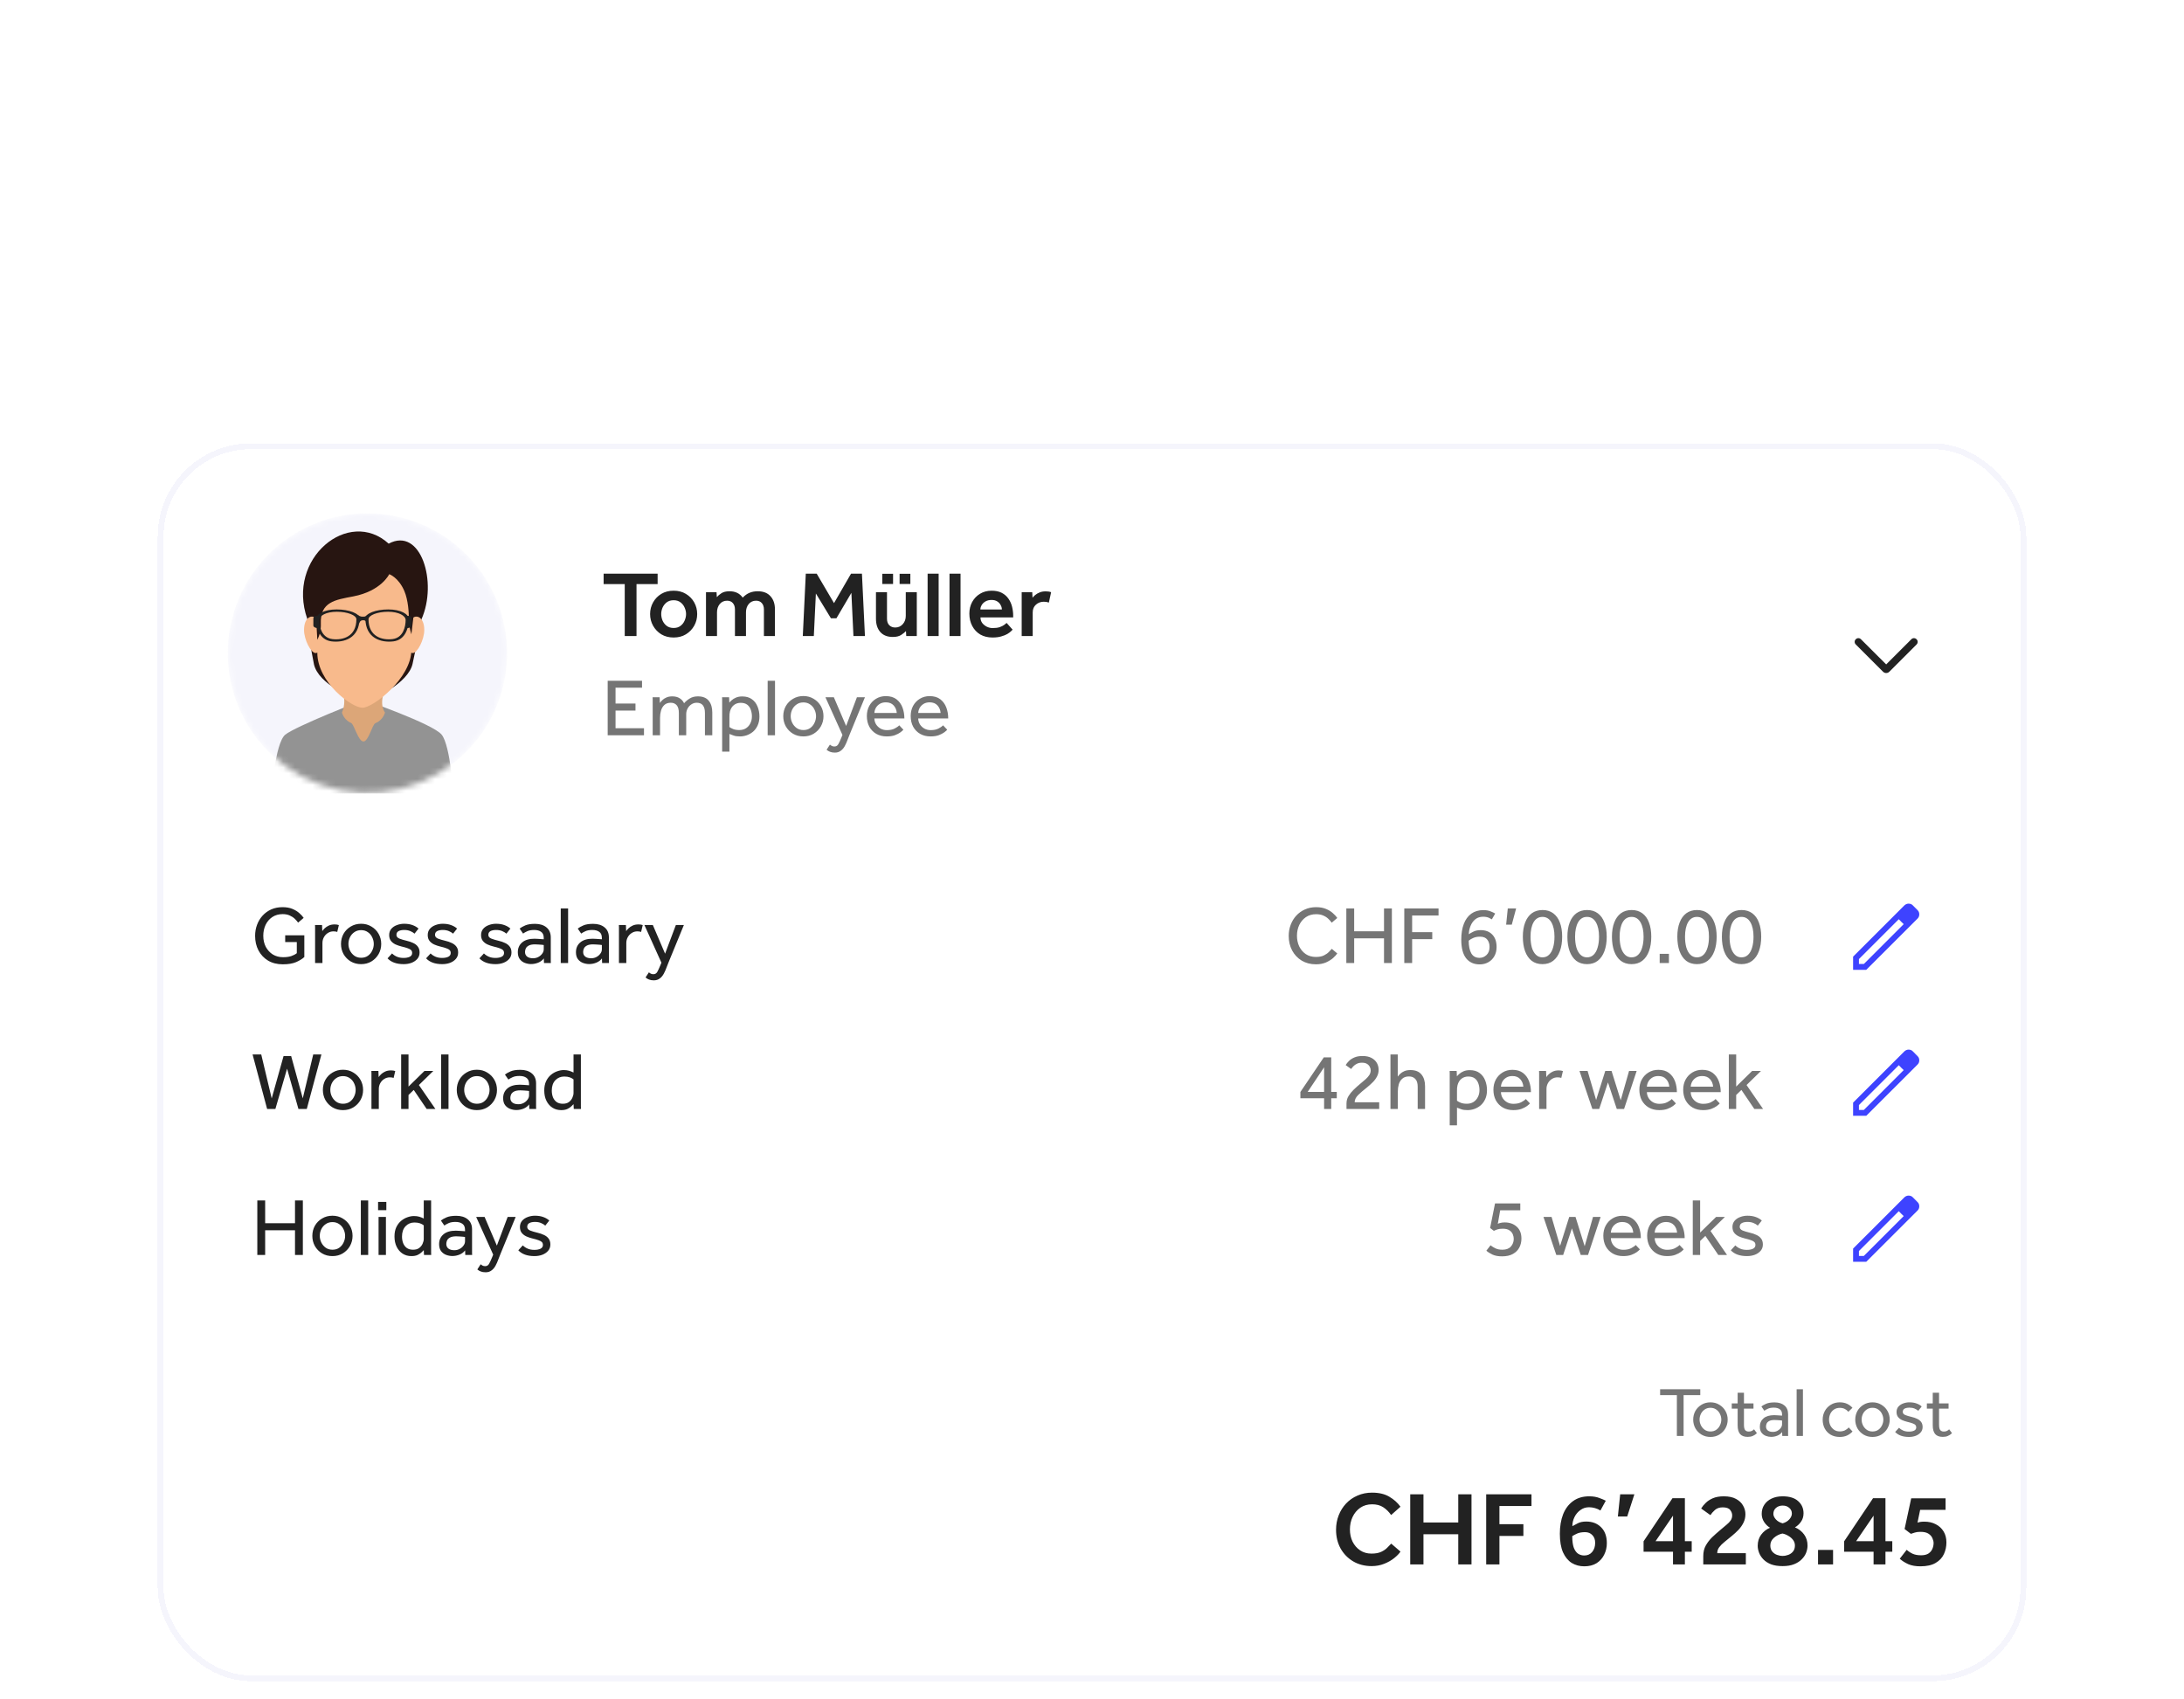 <svg width="374" height="291" viewBox="0 0 374 291" fill="none" xmlns="http://www.w3.org/2000/svg">
<g filter="url(#filter0_ddd_2150_25654)">
<rect x="27" y="7" width="320" height="212" rx="16" fill="white" shape-rendering="crispEdges"/>
<rect x="27.5" y="7.5" width="319" height="211" rx="15.5" stroke="#F5F5FC" shape-rendering="crispEdges"/>
<g clip-path="url(#clip0_2150_25654)">
<mask id="mask0_2150_25654" style="mask-type:alpha" maskUnits="userSpaceOnUse" x="39" y="19" width="48" height="48">
<path d="M86.838 42.919C86.838 52.593 81.011 61.315 72.073 65.017C63.135 68.719 52.847 66.673 46.007 59.832C39.166 52.991 37.119 42.703 40.821 33.766C44.523 24.828 53.245 19 62.919 19C69.263 19 75.347 21.52 79.833 26.005C84.318 30.491 86.838 36.575 86.838 42.919Z" fill="white"/>
</mask>
<g mask="url(#mask0_2150_25654)">
<path d="M86.838 42.919C86.838 52.593 81.011 61.315 72.073 65.017C63.135 68.719 52.847 66.673 46.007 59.832C39.166 52.991 37.119 42.703 40.821 33.766C44.523 24.828 53.245 19 62.919 19C69.263 19 75.347 21.52 79.833 26.005C84.318 30.491 86.838 36.575 86.838 42.919Z" fill="#F5F5FC"/>
<path d="M75.641 56.903C74.138 55.028 62.24 50.914 62.24 50.914C62.24 50.914 50.592 55.465 48.839 56.903C47.086 58.341 46.43 67.428 46.43 67.428H77.707C77.707 67.428 77.143 58.777 75.641 56.903Z" fill="#939393"/>
<path d="M65.928 53.11C65.683 53.941 65.071 54.614 64.267 54.936C63.758 55.163 63.097 58.063 62.243 58.063C61.34 58.063 60.654 55.145 60.134 54.896C59.37 54.563 58.794 53.909 58.559 53.11C59.092 51.871 59.092 50.468 58.559 49.229C57.661 47.133 67.027 46.708 65.928 49.229C64.829 51.75 65.928 53.11 65.928 53.11Z" fill="#DCA678"/>
<path d="M70.651 44.767C71.337 41.688 72.165 37.155 72.165 37.155C75.003 30.809 72.06 21.242 66.558 24.182C59.748 17.963 48.976 26.661 52.62 37.069C52.862 39.687 53.246 42.29 53.769 44.867C54.566 48.278 60.445 50.815 62.24 50.914C64.036 51.014 69.925 48.028 70.651 44.767Z" fill="#271511"/>
<path d="M72.656 38.971C72.656 40.634 71.477 42.919 70.682 42.919C69.887 42.919 69.243 41.57 69.243 39.908C69.195 38.728 69.734 37.602 70.682 36.898C71.451 36.295 72.656 36.898 72.656 38.971Z" fill="#F8BA8C"/>
<path d="M52.065 38.971C52.065 40.634 53.243 42.919 54.037 42.919C54.832 42.919 55.477 41.57 55.477 39.908C55.524 38.728 54.985 37.601 54.037 36.898C53.269 36.295 52.065 36.898 52.065 38.971Z" fill="#F8BA8C"/>
<path d="M62.393 25.791C56.807 25.791 54.338 29.705 54.338 35.542V42.852C54.338 47.937 60.212 52.285 62.069 52.285C63.924 52.285 70.448 47.201 70.448 42.384V35.542C70.448 29.705 67.979 25.791 62.393 25.791Z" fill="#F8BA8C"/>
<path d="M70.448 39.708L70.951 35.449C70.951 29.611 67.979 25.262 62.393 25.262C56.807 25.262 54.051 29.611 54.051 35.449L54.338 40.645C54.778 39.793 54.986 38.841 54.941 37.884C54.807 34.136 57.43 33.802 60.485 33.218C65.303 32.298 66.657 29.41 66.657 29.41C66.657 29.41 68.235 29.944 69.244 32.298C69.897 33.82 70.049 36.152 69.998 37.105C70.035 37.989 70.187 38.864 70.448 39.708Z" fill="#271511"/>
<path d="M57.65 35.449C55.488 35.449 54.137 36.252 54.137 37.105C54.137 38.46 54.631 40.659 56.777 40.919C58.854 41.17 61.564 40.417 61.564 36.955C61.564 36.152 59.811 35.449 57.65 35.449ZM56.932 40.528C55.094 40.306 54.672 38.423 54.672 37.264C54.672 36.534 55.828 35.846 57.679 35.846C59.529 35.846 61.03 36.447 61.03 37.134C61.03 40.099 58.71 40.743 56.932 40.528Z" fill="#212121"/>
<path d="M62.919 37.831C62.815 37.477 62.469 37.253 62.104 37.303C61.615 37.303 61.491 37.882 61.491 37.882L61.232 36.357C61.401 36.509 61.606 36.615 61.828 36.664C62.044 36.695 62.264 36.695 62.481 36.664C62.653 36.605 62.805 36.499 62.919 36.357V37.831Z" fill="#212121"/>
<path d="M54.438 38.66C54.438 38.66 53.66 38.604 53.66 38.206V37.005C53.66 36.377 54.438 36.577 54.438 36.577V38.66Z" fill="#212121"/>
<path d="M62.57 36.955C62.57 40.417 65.28 41.17 67.357 40.919C69.503 40.659 69.997 38.46 69.997 37.105C69.997 36.252 68.646 35.449 66.484 35.449C64.323 35.449 62.57 36.152 62.57 36.955ZM63.105 37.134C63.105 36.447 64.605 35.846 66.455 35.846C68.306 35.846 69.462 36.534 69.462 37.264C69.462 38.423 69.04 40.306 67.202 40.528C65.425 40.743 63.105 40.099 63.105 37.134Z" fill="#212121"/>
<path d="M69.695 38.66C69.695 38.66 70.473 38.604 70.473 38.206V37.005C70.473 36.377 69.695 36.577 69.695 36.577V38.66Z" fill="#212121"/>
</g>
</g>
<path d="M106.984 40V31.104H103.368V29.328H112.616V31.104H109V40H106.984ZM111.326 36.24C111.326 35.515 111.497 34.848 111.838 34.24C112.179 33.632 112.649 33.147 113.246 32.784C113.854 32.421 114.558 32.24 115.358 32.24C116.158 32.24 116.857 32.421 117.454 32.784C118.062 33.147 118.537 33.632 118.878 34.24C119.219 34.848 119.39 35.515 119.39 36.24C119.39 36.965 119.219 37.632 118.878 38.24C118.537 38.848 118.062 39.339 117.454 39.712C116.857 40.075 116.158 40.256 115.358 40.256C114.558 40.256 113.854 40.075 113.246 39.712C112.649 39.339 112.179 38.848 111.838 38.24C111.497 37.632 111.326 36.965 111.326 36.24ZM115.358 38.624C115.838 38.624 116.233 38.501 116.542 38.256C116.862 38.011 117.097 37.707 117.246 37.344C117.406 36.971 117.486 36.603 117.486 36.24C117.486 35.877 117.406 35.515 117.246 35.152C117.097 34.789 116.862 34.485 116.542 34.24C116.233 33.995 115.838 33.872 115.358 33.872C114.878 33.872 114.478 33.995 114.158 34.24C113.849 34.485 113.614 34.789 113.454 35.152C113.305 35.515 113.23 35.877 113.23 36.24C113.23 36.603 113.305 36.971 113.454 37.344C113.614 37.707 113.849 38.011 114.158 38.256C114.478 38.501 114.878 38.624 115.358 38.624ZM120.897 40V32.496H122.705L122.753 33.344C122.934 33.12 123.195 32.896 123.537 32.672C123.878 32.448 124.342 32.336 124.929 32.336C125.921 32.336 126.673 32.699 127.185 33.424C127.569 33.029 127.963 32.752 128.369 32.592C128.774 32.421 129.238 32.336 129.761 32.336C130.71 32.336 131.435 32.619 131.937 33.184C132.449 33.739 132.705 34.491 132.705 35.44V40H130.817V35.456C130.817 34.987 130.694 34.619 130.449 34.352C130.214 34.085 129.889 33.952 129.473 33.952C128.95 33.952 128.529 34.144 128.209 34.528C127.899 34.912 127.745 35.381 127.745 35.936V40H125.857V35.456C125.857 34.987 125.734 34.619 125.489 34.352C125.254 34.085 124.929 33.952 124.513 33.952C123.99 33.952 123.569 34.144 123.249 34.528C122.939 34.912 122.785 35.381 122.785 35.936V40H120.897ZM137.476 40L137.988 29.328H139.86L142.82 34.368L145.732 29.328H147.604L148.116 40H146.148L145.796 32.608L143.236 36.96H142.292L139.716 32.72L139.364 40H137.476ZM150.005 37.056V32.496H151.893V37.04C151.893 37.509 152.021 37.877 152.277 38.144C152.544 38.411 152.885 38.544 153.301 38.544C153.824 38.544 154.256 38.352 154.597 37.968C154.939 37.584 155.109 37.115 155.109 36.56V32.496H156.997V40H155.189L155.141 39.152C154.949 39.365 154.672 39.589 154.309 39.824C153.957 40.048 153.483 40.16 152.885 40.16C151.957 40.16 151.243 39.877 150.741 39.312C150.251 38.747 150.005 37.995 150.005 37.056ZM154.053 31.088V29.344H155.893V31.088H154.053ZM151.093 31.088V29.344H152.933V31.088H151.093ZM158.85 40V29.328H160.738V40H158.85ZM162.6 40V29.328H164.488V40H162.6ZM172.382 37.76L173.406 38.912C173.374 38.944 173.283 39.035 173.134 39.184C172.995 39.323 172.787 39.477 172.51 39.648C172.243 39.808 171.897 39.947 171.47 40.064C171.054 40.192 170.553 40.256 169.966 40.256C169.166 40.256 168.467 40.085 167.87 39.744C167.283 39.392 166.825 38.907 166.494 38.288C166.163 37.669 165.998 36.96 165.998 36.16C165.998 35.424 166.158 34.763 166.478 34.176C166.809 33.579 167.257 33.109 167.822 32.768C168.398 32.416 169.059 32.24 169.806 32.24C170.499 32.24 171.081 32.363 171.55 32.608C172.019 32.853 172.398 33.184 172.686 33.6C172.974 34.005 173.182 34.464 173.31 34.976C173.438 35.488 173.502 36.011 173.502 36.544V36.816H167.902C167.902 37.179 168.003 37.499 168.206 37.776C168.419 38.043 168.686 38.256 169.006 38.416C169.326 38.565 169.651 38.64 169.982 38.64C170.473 38.64 170.878 38.587 171.198 38.48C171.518 38.363 171.774 38.235 171.966 38.096C172.158 37.957 172.297 37.845 172.382 37.76ZM167.886 35.456H171.566C171.566 35.2 171.497 34.949 171.358 34.704C171.23 34.448 171.038 34.24 170.782 34.08C170.526 33.909 170.201 33.824 169.806 33.824C169.39 33.824 169.038 33.909 168.75 34.08C168.473 34.24 168.259 34.448 168.11 34.704C167.961 34.949 167.886 35.2 167.886 35.456ZM174.959 40V32.496H176.767L176.815 33.44C176.933 33.291 177.087 33.136 177.279 32.976C177.482 32.805 177.727 32.661 178.015 32.544C178.314 32.416 178.666 32.352 179.071 32.352C179.253 32.352 179.413 32.363 179.551 32.384C179.701 32.405 179.85 32.443 179.999 32.496L179.615 34.272C179.359 34.176 179.071 34.128 178.751 34.128C178.229 34.128 177.781 34.293 177.407 34.624C177.034 34.955 176.847 35.397 176.847 35.952V40H174.959Z" fill="#222222"/>
<path d="M104.064 57V47.662H109.944V48.852H105.408V51.568H108.824V52.772H105.408V55.796H110.28V57H104.064ZM113.03 57H111.77V51.162C111.77 51.078 111.77 50.994 111.77 50.91C111.77 50.817 111.766 50.677 111.756 50.49H112.96L113.002 51.47C113.105 51.311 113.245 51.148 113.422 50.98C113.6 50.803 113.828 50.653 114.108 50.532C114.388 50.401 114.724 50.336 115.116 50.336C115.62 50.336 116.036 50.439 116.362 50.644C116.698 50.84 116.96 51.129 117.146 51.512C117.408 51.204 117.73 50.933 118.112 50.7C118.495 50.457 118.962 50.336 119.512 50.336C120.352 50.336 120.973 50.588 121.374 51.092C121.776 51.587 121.976 52.254 121.976 53.094V57H120.716V53.192C120.716 52.016 120.25 51.428 119.316 51.428C118.971 51.428 118.663 51.521 118.392 51.708C118.122 51.885 117.907 52.123 117.748 52.422C117.59 52.711 117.51 53.033 117.51 53.388V57H116.25V53.192C116.25 52.585 116.129 52.142 115.886 51.862C115.644 51.573 115.303 51.428 114.864 51.428C114.407 51.428 114.043 51.554 113.772 51.806C113.502 52.058 113.31 52.38 113.198 52.772C113.086 53.155 113.03 53.556 113.03 53.976V57ZM124.911 59.8H123.665V51.162C123.665 51.078 123.665 50.994 123.665 50.91C123.665 50.817 123.66 50.677 123.651 50.49H124.855L124.897 51.414C124.99 51.293 125.126 51.153 125.303 50.994C125.49 50.826 125.732 50.677 126.031 50.546C126.33 50.415 126.689 50.35 127.109 50.35C127.781 50.35 128.332 50.509 128.761 50.826C129.2 51.143 129.522 51.563 129.727 52.086C129.942 52.609 130.049 53.173 130.049 53.78C130.049 54.368 129.946 54.881 129.741 55.32C129.545 55.749 129.284 56.104 128.957 56.384C128.63 56.655 128.271 56.86 127.879 57C127.487 57.131 127.1 57.196 126.717 57.196C126.278 57.196 125.928 57.149 125.667 57.056C125.406 56.972 125.154 56.879 124.911 56.776V59.8ZM124.911 53.92V55.586C125.06 55.707 125.275 55.824 125.555 55.936C125.835 56.048 126.185 56.104 126.605 56.104C127.034 56.104 127.408 56.006 127.725 55.81C128.052 55.605 128.304 55.325 128.481 54.97C128.668 54.615 128.761 54.219 128.761 53.78C128.761 53.36 128.696 52.973 128.565 52.618C128.444 52.263 128.243 51.979 127.963 51.764C127.683 51.549 127.305 51.442 126.829 51.442C126.39 51.442 126.008 51.568 125.681 51.82C125.364 52.072 125.14 52.431 125.009 52.898C124.972 53.047 124.944 53.211 124.925 53.388C124.916 53.556 124.911 53.733 124.911 53.92ZM131.458 57V47.662H132.718V57H131.458ZM137.574 57.196C136.912 57.196 136.319 57.042 135.796 56.734C135.274 56.417 134.863 55.997 134.564 55.474C134.275 54.942 134.13 54.363 134.13 53.738C134.13 53.103 134.275 52.525 134.564 52.002C134.863 51.479 135.274 51.064 135.796 50.756C136.319 50.439 136.912 50.28 137.574 50.28C138.237 50.28 138.825 50.439 139.338 50.756C139.861 51.064 140.272 51.479 140.57 52.002C140.869 52.525 141.018 53.103 141.018 53.738C141.018 54.363 140.869 54.942 140.57 55.474C140.272 55.997 139.861 56.417 139.338 56.734C138.825 57.042 138.237 57.196 137.574 57.196ZM137.574 56.104C138.032 56.104 138.419 55.992 138.736 55.768C139.063 55.535 139.31 55.236 139.478 54.872C139.656 54.508 139.744 54.13 139.744 53.738C139.744 53.346 139.656 52.968 139.478 52.604C139.31 52.24 139.063 51.946 138.736 51.722C138.41 51.489 138.022 51.372 137.574 51.372C137.126 51.372 136.739 51.489 136.412 51.722C136.086 51.946 135.834 52.24 135.656 52.604C135.488 52.959 135.404 53.337 135.404 53.738C135.404 54.13 135.493 54.508 135.67 54.872C135.848 55.227 136.095 55.521 136.412 55.754C136.739 55.987 137.126 56.104 137.574 56.104ZM141.549 59.478L142.123 58.596C142.216 58.68 142.323 58.755 142.445 58.82C142.566 58.885 142.715 58.918 142.893 58.918C143.191 58.918 143.415 58.783 143.565 58.512C143.714 58.251 143.891 57.868 144.097 57.364L144.265 56.944L141.353 50.49H142.795L144.895 55.404L146.743 50.49H148.115L145.511 56.832C145.389 57.121 145.263 57.443 145.133 57.798C145.002 58.162 144.848 58.507 144.671 58.834C144.493 59.17 144.265 59.441 143.985 59.646C143.714 59.861 143.373 59.968 142.963 59.968C142.636 59.968 142.361 59.921 142.137 59.828C141.913 59.744 141.717 59.627 141.549 59.478ZM153.988 55.292L154.702 56.048C154.609 56.16 154.441 56.309 154.198 56.496C153.956 56.673 153.638 56.837 153.246 56.986C152.864 57.126 152.397 57.196 151.846 57.196C151.174 57.196 150.582 57.051 150.068 56.762C149.555 56.463 149.154 56.053 148.864 55.53C148.584 54.998 148.444 54.387 148.444 53.696C148.444 53.061 148.58 52.487 148.85 51.974C149.13 51.461 149.513 51.055 149.998 50.756C150.493 50.448 151.058 50.294 151.692 50.294C152.448 50.294 153.06 50.476 153.526 50.84C153.993 51.204 154.334 51.675 154.548 52.254C154.763 52.833 154.87 53.453 154.87 54.116H149.732C149.742 54.499 149.844 54.844 150.04 55.152C150.236 55.451 150.493 55.689 150.81 55.866C151.137 56.034 151.487 56.118 151.86 56.118C152.411 56.118 152.864 56.025 153.218 55.838C153.582 55.651 153.839 55.469 153.988 55.292ZM149.732 53.178H153.568C153.531 52.674 153.354 52.245 153.036 51.89C152.719 51.535 152.271 51.358 151.692 51.358C151.291 51.358 150.946 51.447 150.656 51.624C150.367 51.801 150.143 52.03 149.984 52.31C149.835 52.581 149.751 52.87 149.732 53.178ZM161.494 55.292L162.208 56.048C162.115 56.16 161.947 56.309 161.704 56.496C161.462 56.673 161.144 56.837 160.752 56.986C160.37 57.126 159.903 57.196 159.352 57.196C158.68 57.196 158.088 57.051 157.574 56.762C157.061 56.463 156.66 56.053 156.37 55.53C156.09 54.998 155.95 54.387 155.95 53.696C155.95 53.061 156.086 52.487 156.356 51.974C156.636 51.461 157.019 51.055 157.504 50.756C157.999 50.448 158.564 50.294 159.198 50.294C159.954 50.294 160.566 50.476 161.032 50.84C161.499 51.204 161.84 51.675 162.054 52.254C162.269 52.833 162.376 53.453 162.376 54.116H157.238C157.248 54.499 157.35 54.844 157.546 55.152C157.742 55.451 157.999 55.689 158.316 55.866C158.643 56.034 158.993 56.118 159.366 56.118C159.917 56.118 160.37 56.025 160.724 55.838C161.088 55.651 161.345 55.469 161.494 55.292ZM157.238 53.178H161.074C161.037 52.674 160.86 52.245 160.542 51.89C160.225 51.535 159.777 51.358 159.198 51.358C158.797 51.358 158.452 51.447 158.162 51.624C157.873 51.801 157.649 52.03 157.49 52.31C157.341 52.581 157.257 52.87 157.238 53.178Z" fill="#757575"/>
<mask id="mask1_2150_25654" style="mask-type:alpha" maskUnits="userSpaceOnUse" x="311" y="31" width="24" height="24">
<rect x="335" y="55" width="24" height="24" transform="rotate(180 335 55)" fill="#D9D9D9"/>
</mask>
<g mask="url(#mask1_2150_25654)">
<path d="M323.001 44.864L327.318 40.548C327.438 40.427 327.584 40.367 327.755 40.367C327.926 40.367 328.075 40.431 328.202 40.558C328.329 40.685 328.393 40.834 328.393 41.005C328.393 41.177 328.329 41.326 328.202 41.453L323.549 46.106C323.393 46.262 323.21 46.34 323.001 46.34C322.791 46.34 322.609 46.262 322.453 46.106L317.789 41.442C317.669 41.322 317.607 41.176 317.604 41.005C317.6 40.834 317.662 40.685 317.789 40.558C317.916 40.431 318.065 40.367 318.237 40.367C318.408 40.367 318.557 40.431 318.684 40.558L323.001 44.864Z" fill="#222222"/>
</g>
<path d="M48.838 92.416V91.254H52.114V94.978C51.769 95.295 51.302 95.585 50.714 95.846C50.126 96.098 49.365 96.224 48.432 96.224C47.461 96.224 46.621 96.014 45.912 95.594C45.203 95.165 44.652 94.581 44.26 93.844C43.877 93.107 43.686 92.276 43.686 91.352C43.686 90.671 43.798 90.036 44.022 89.448C44.246 88.851 44.563 88.328 44.974 87.88C45.394 87.423 45.889 87.068 46.458 86.816C47.037 86.564 47.676 86.438 48.376 86.438C49.039 86.438 49.603 86.536 50.07 86.732C50.546 86.928 50.943 87.171 51.26 87.46C51.577 87.74 51.825 88.011 52.002 88.272L51.05 89.084C50.901 88.869 50.709 88.65 50.476 88.426C50.243 88.202 49.958 88.015 49.622 87.866C49.286 87.707 48.88 87.628 48.404 87.628C47.723 87.628 47.13 87.796 46.626 88.132C46.131 88.468 45.749 88.916 45.478 89.476C45.217 90.036 45.086 90.657 45.086 91.338C45.086 92.057 45.231 92.691 45.52 93.242C45.819 93.793 46.22 94.227 46.724 94.544C47.237 94.852 47.821 95.006 48.474 95.006C49.015 95.006 49.477 94.945 49.86 94.824C50.243 94.693 50.565 94.525 50.826 94.32V92.416H48.838ZM55.218 96H53.958V90.12C53.958 90.055 53.958 89.98 53.958 89.896C53.958 89.812 53.953 89.677 53.944 89.49H55.148L55.19 90.54C55.292 90.391 55.432 90.227 55.61 90.05C55.797 89.873 56.03 89.719 56.31 89.588C56.59 89.457 56.926 89.392 57.318 89.392C57.458 89.392 57.584 89.401 57.696 89.42C57.817 89.439 57.929 89.467 58.032 89.504L57.752 90.68C57.584 90.615 57.369 90.582 57.108 90.582C56.753 90.582 56.431 90.675 56.142 90.862C55.862 91.039 55.638 91.277 55.47 91.576C55.302 91.875 55.218 92.206 55.218 92.57V96ZM61.838 96.196C61.175 96.196 60.583 96.042 60.06 95.734C59.537 95.417 59.127 94.997 58.828 94.474C58.539 93.942 58.394 93.363 58.394 92.738C58.394 92.103 58.539 91.525 58.828 91.002C59.127 90.479 59.537 90.064 60.06 89.756C60.583 89.439 61.175 89.28 61.838 89.28C62.501 89.28 63.089 89.439 63.602 89.756C64.125 90.064 64.535 90.479 64.834 91.002C65.133 91.525 65.282 92.103 65.282 92.738C65.282 93.363 65.133 93.942 64.834 94.474C64.535 94.997 64.125 95.417 63.602 95.734C63.089 96.042 62.501 96.196 61.838 96.196ZM61.838 95.104C62.295 95.104 62.683 94.992 63 94.768C63.327 94.535 63.574 94.236 63.742 93.872C63.919 93.508 64.008 93.13 64.008 92.738C64.008 92.346 63.919 91.968 63.742 91.604C63.574 91.24 63.327 90.946 63 90.722C62.673 90.489 62.286 90.372 61.838 90.372C61.39 90.372 61.003 90.489 60.676 90.722C60.349 90.946 60.097 91.24 59.92 91.604C59.752 91.959 59.668 92.337 59.668 92.738C59.668 93.13 59.757 93.508 59.934 93.872C60.111 94.227 60.359 94.521 60.676 94.754C61.003 94.987 61.39 95.104 61.838 95.104ZM66.364 95.202L67.134 94.362C67.367 94.595 67.647 94.782 67.974 94.922C68.3 95.062 68.678 95.132 69.108 95.132C69.528 95.132 69.878 95.067 70.158 94.936C70.438 94.796 70.578 94.581 70.578 94.292C70.578 94.087 70.522 93.923 70.41 93.802C70.298 93.681 70.106 93.573 69.836 93.48C69.565 93.377 69.192 93.27 68.716 93.158C68.38 93.074 68.053 92.962 67.736 92.822C67.418 92.673 67.157 92.472 66.952 92.22C66.746 91.959 66.644 91.623 66.644 91.212C66.644 90.792 66.765 90.437 67.008 90.148C67.26 89.859 67.582 89.644 67.974 89.504C68.366 89.355 68.776 89.28 69.206 89.28C69.756 89.28 70.232 89.355 70.634 89.504C71.035 89.644 71.38 89.845 71.67 90.106L70.984 90.974C70.788 90.797 70.54 90.647 70.242 90.526C69.952 90.405 69.612 90.344 69.22 90.344C68.818 90.344 68.496 90.409 68.254 90.54C68.011 90.671 67.89 90.885 67.89 91.184C67.89 91.464 68.053 91.674 68.38 91.814C68.706 91.945 69.126 92.071 69.64 92.192C70.05 92.285 70.419 92.411 70.746 92.57C71.082 92.719 71.348 92.925 71.544 93.186C71.749 93.447 71.852 93.788 71.852 94.208C71.852 94.637 71.721 95.001 71.46 95.3C71.208 95.589 70.876 95.813 70.466 95.972C70.055 96.121 69.612 96.196 69.136 96.196C67.904 96.196 66.98 95.865 66.364 95.202ZM72.967 95.202L73.737 94.362C73.971 94.595 74.251 94.782 74.577 94.922C74.904 95.062 75.282 95.132 75.711 95.132C76.131 95.132 76.481 95.067 76.761 94.936C77.041 94.796 77.181 94.581 77.181 94.292C77.181 94.087 77.125 93.923 77.013 93.802C76.901 93.681 76.71 93.573 76.439 93.48C76.169 93.377 75.795 93.27 75.319 93.158C74.983 93.074 74.657 92.962 74.339 92.822C74.022 92.673 73.761 92.472 73.555 92.22C73.35 91.959 73.247 91.623 73.247 91.212C73.247 90.792 73.369 90.437 73.611 90.148C73.863 89.859 74.185 89.644 74.577 89.504C74.969 89.355 75.38 89.28 75.809 89.28C76.36 89.28 76.836 89.355 77.237 89.504C77.639 89.644 77.984 89.845 78.273 90.106L77.587 90.974C77.391 90.797 77.144 90.647 76.845 90.526C76.556 90.405 76.215 90.344 75.823 90.344C75.422 90.344 75.1 90.409 74.857 90.54C74.615 90.671 74.493 90.885 74.493 91.184C74.493 91.464 74.657 91.674 74.983 91.814C75.31 91.945 75.73 92.071 76.243 92.192C76.654 92.285 77.023 92.411 77.349 92.57C77.685 92.719 77.951 92.925 78.147 93.186C78.353 93.447 78.455 93.788 78.455 94.208C78.455 94.637 78.325 95.001 78.063 95.3C77.811 95.589 77.48 95.813 77.069 95.972C76.659 96.121 76.215 96.196 75.739 96.196C74.507 96.196 73.583 95.865 72.967 95.202ZM82.1 95.202L82.87 94.362C83.103 94.595 83.383 94.782 83.71 94.922C84.037 95.062 84.415 95.132 84.844 95.132C85.264 95.132 85.614 95.067 85.894 94.936C86.174 94.796 86.314 94.581 86.314 94.292C86.314 94.087 86.258 93.923 86.146 93.802C86.034 93.681 85.843 93.573 85.572 93.48C85.301 93.377 84.928 93.27 84.452 93.158C84.116 93.074 83.789 92.962 83.472 92.822C83.155 92.673 82.893 92.472 82.688 92.22C82.483 91.959 82.38 91.623 82.38 91.212C82.38 90.792 82.501 90.437 82.744 90.148C82.996 89.859 83.318 89.644 83.71 89.504C84.102 89.355 84.513 89.28 84.942 89.28C85.493 89.28 85.969 89.355 86.37 89.504C86.771 89.644 87.117 89.845 87.406 90.106L86.72 90.974C86.524 90.797 86.277 90.647 85.978 90.526C85.689 90.405 85.348 90.344 84.956 90.344C84.555 90.344 84.233 90.409 83.99 90.54C83.747 90.671 83.626 90.885 83.626 91.184C83.626 91.464 83.789 91.674 84.116 91.814C84.443 91.945 84.863 92.071 85.376 92.192C85.787 92.285 86.155 92.411 86.482 92.57C86.818 92.719 87.084 92.925 87.28 93.186C87.485 93.447 87.588 93.788 87.588 94.208C87.588 94.637 87.457 95.001 87.196 95.3C86.944 95.589 86.613 95.813 86.202 95.972C85.791 96.121 85.348 96.196 84.872 96.196C83.64 96.196 82.716 95.865 82.1 95.202ZM93.156 96L93.127 95.216C92.894 95.533 92.572 95.776 92.162 95.944C91.76 96.103 91.354 96.182 90.944 96.182C90.589 96.182 90.234 96.117 89.879 95.986C89.534 95.855 89.245 95.641 89.011 95.342C88.787 95.043 88.675 94.647 88.675 94.152C88.675 93.452 88.923 92.892 89.418 92.472C89.912 92.052 90.617 91.842 91.531 91.842C91.737 91.842 91.947 91.851 92.162 91.87C92.385 91.879 92.586 91.893 92.763 91.912C92.941 91.921 93.058 91.931 93.114 91.94V91.702C93.114 91.217 92.964 90.871 92.665 90.666C92.376 90.451 91.98 90.344 91.475 90.344C90.99 90.344 90.598 90.414 90.299 90.554C90.01 90.685 89.767 90.82 89.572 90.96L88.984 90.106C89.217 89.919 89.539 89.737 89.95 89.56C90.36 89.383 90.915 89.294 91.615 89.294C92.446 89.294 93.104 89.499 93.59 89.91C94.075 90.311 94.317 90.885 94.317 91.632V95.426C94.317 95.491 94.317 95.571 94.317 95.664C94.317 95.757 94.322 95.869 94.332 96H93.156ZM93.114 93.662V92.92C93.067 92.901 92.96 92.887 92.791 92.878C92.624 92.859 92.432 92.845 92.218 92.836C92.012 92.817 91.811 92.808 91.615 92.808C91.149 92.808 90.79 92.878 90.537 93.018C90.295 93.149 90.127 93.317 90.034 93.522C89.95 93.718 89.907 93.914 89.907 94.11C89.907 94.455 90.029 94.721 90.272 94.908C90.514 95.095 90.85 95.188 91.279 95.188C91.606 95.188 91.905 95.118 92.175 94.978C92.456 94.829 92.68 94.637 92.847 94.404C93.025 94.171 93.114 93.923 93.114 93.662ZM96.026 96V86.662H97.286V96H96.026ZM103.109 96L103.081 95.216C102.847 95.533 102.525 95.776 102.115 95.944C101.713 96.103 101.307 96.182 100.897 96.182C100.542 96.182 100.187 96.117 99.833 95.986C99.487 95.855 99.198 95.641 98.965 95.342C98.741 95.043 98.629 94.647 98.629 94.152C98.629 93.452 98.876 92.892 99.371 92.472C99.865 92.052 100.57 91.842 101.485 91.842C101.69 91.842 101.9 91.851 102.115 91.87C102.339 91.879 102.539 91.893 102.717 91.912C102.894 91.921 103.011 91.931 103.067 91.94V91.702C103.067 91.217 102.917 90.871 102.619 90.666C102.329 90.451 101.933 90.344 101.429 90.344C100.943 90.344 100.551 90.414 100.253 90.554C99.963 90.685 99.721 90.82 99.525 90.96L98.937 90.106C99.17 89.919 99.492 89.737 99.903 89.56C100.313 89.383 100.869 89.294 101.569 89.294C102.399 89.294 103.057 89.499 103.543 89.91C104.028 90.311 104.271 90.885 104.271 91.632V95.426C104.271 95.491 104.271 95.571 104.271 95.664C104.271 95.757 104.275 95.869 104.285 96H103.109ZM103.067 93.662V92.92C103.02 92.901 102.913 92.887 102.745 92.878C102.577 92.859 102.385 92.845 102.171 92.836C101.965 92.817 101.765 92.808 101.569 92.808C101.102 92.808 100.743 92.878 100.491 93.018C100.248 93.149 100.08 93.317 99.987 93.522C99.903 93.718 99.861 93.914 99.861 94.11C99.861 94.455 99.982 94.721 100.225 94.908C100.467 95.095 100.803 95.188 101.233 95.188C101.559 95.188 101.858 95.118 102.129 94.978C102.409 94.829 102.633 94.637 102.801 94.404C102.978 94.171 103.067 93.923 103.067 93.662ZM107.253 96H105.993V90.12C105.993 90.055 105.993 89.98 105.993 89.896C105.993 89.812 105.988 89.677 105.979 89.49H107.183L107.225 90.54C107.328 90.391 107.468 90.227 107.645 90.05C107.832 89.873 108.065 89.719 108.345 89.588C108.625 89.457 108.961 89.392 109.353 89.392C109.493 89.392 109.619 89.401 109.731 89.42C109.852 89.439 109.964 89.467 110.067 89.504L109.787 90.68C109.619 90.615 109.404 90.582 109.143 90.582C108.788 90.582 108.466 90.675 108.177 90.862C107.897 91.039 107.673 91.277 107.505 91.576C107.337 91.875 107.253 92.206 107.253 92.57V96ZM110.547 98.478L111.121 97.596C111.214 97.68 111.321 97.755 111.443 97.82C111.564 97.885 111.713 97.918 111.891 97.918C112.189 97.918 112.413 97.783 112.563 97.512C112.712 97.251 112.889 96.868 113.095 96.364L113.263 95.944L110.351 89.49H111.793L113.893 94.404L115.741 89.49H117.113L114.509 95.832C114.387 96.121 114.261 96.443 114.131 96.798C114 97.162 113.846 97.507 113.669 97.834C113.491 98.17 113.263 98.441 112.983 98.646C112.712 98.861 112.371 98.968 111.961 98.968C111.634 98.968 111.359 98.921 111.135 98.828C110.911 98.744 110.715 98.627 110.547 98.478Z" fill="#222222"/>
<path d="M228.064 93.578L229.002 94.362C228.862 94.577 228.629 94.833 228.302 95.132C227.975 95.421 227.565 95.678 227.07 95.902C226.575 96.117 226.001 96.224 225.348 96.224C224.433 96.224 223.621 96.014 222.912 95.594C222.212 95.165 221.666 94.586 221.274 93.858C220.882 93.121 220.686 92.29 220.686 91.366C220.686 90.685 220.798 90.05 221.022 89.462C221.246 88.865 221.563 88.342 221.974 87.894C222.394 87.437 222.889 87.082 223.458 86.83C224.037 86.569 224.676 86.438 225.376 86.438C226.039 86.438 226.608 86.541 227.084 86.746C227.56 86.942 227.952 87.185 228.26 87.474C228.577 87.754 228.825 88.025 229.002 88.286L228.05 89.098C227.901 88.883 227.709 88.664 227.476 88.44C227.252 88.216 226.967 88.029 226.622 87.88C226.286 87.721 225.875 87.642 225.39 87.642C224.709 87.642 224.121 87.81 223.626 88.146C223.141 88.482 222.763 88.93 222.492 89.49C222.231 90.041 222.1 90.657 222.1 91.338C222.1 92.01 222.231 92.621 222.492 93.172C222.763 93.723 223.141 94.161 223.626 94.488C224.111 94.805 224.685 94.964 225.348 94.964C225.908 94.964 226.365 94.875 226.72 94.698C227.075 94.521 227.355 94.325 227.56 94.11C227.775 93.886 227.943 93.709 228.064 93.578ZM230.552 96V86.662H231.896V90.568H237.006V86.662H238.35V96H237.006V91.772H231.896V96H230.552ZM240.478 96V86.662H246.344V87.866H241.822V90.722H245.266V91.912H241.822V96H240.478ZM256.046 87.53L255.472 88.524C255.425 88.487 255.266 88.403 254.996 88.272C254.725 88.141 254.384 88.076 253.974 88.076C253.451 88.076 253.008 88.221 252.644 88.51C252.289 88.799 252.018 89.173 251.832 89.63C251.645 90.078 251.542 90.559 251.524 91.072C251.729 90.932 251.995 90.783 252.322 90.624C252.648 90.456 253.064 90.372 253.568 90.372C254.408 90.372 255.07 90.629 255.556 91.142C256.041 91.646 256.284 92.355 256.284 93.27C256.284 93.858 256.158 94.376 255.906 94.824C255.663 95.263 255.322 95.608 254.884 95.86C254.445 96.112 253.946 96.238 253.386 96.238C252.396 96.238 251.622 95.888 251.062 95.188C250.511 94.479 250.236 93.419 250.236 92.01C250.236 90.965 250.38 90.064 250.67 89.308C250.959 88.552 251.384 87.969 251.944 87.558C252.513 87.147 253.204 86.942 254.016 86.942C254.492 86.942 254.902 87.012 255.248 87.152C255.602 87.292 255.868 87.418 256.046 87.53ZM251.51 92.178C251.51 93.093 251.654 93.811 251.944 94.334C252.242 94.857 252.718 95.118 253.372 95.118C253.82 95.118 254.216 94.955 254.562 94.628C254.907 94.301 255.08 93.839 255.08 93.242C255.08 92.738 254.949 92.323 254.688 91.996C254.436 91.66 254.02 91.492 253.442 91.492C253.003 91.492 252.625 91.562 252.308 91.702C251.99 91.833 251.724 91.991 251.51 92.178ZM257.92 89.434L258.2 86.662H259.628L258.886 89.434H257.92ZM264.14 96.196C263.412 96.196 262.796 96.005 262.292 95.622C261.797 95.23 261.419 94.679 261.158 93.97C260.906 93.261 260.78 92.435 260.78 91.492C260.78 90.559 260.911 89.751 261.172 89.07C261.433 88.389 261.811 87.861 262.306 87.488C262.81 87.115 263.426 86.928 264.154 86.928C264.882 86.928 265.493 87.115 265.988 87.488C266.492 87.861 266.87 88.389 267.122 89.07C267.383 89.751 267.514 90.559 267.514 91.492C267.514 92.435 267.383 93.261 267.122 93.97C266.861 94.679 266.478 95.23 265.974 95.622C265.479 96.005 264.868 96.196 264.14 96.196ZM264.14 95.034C264.588 95.034 264.966 94.885 265.274 94.586C265.582 94.287 265.811 93.872 265.96 93.34C266.119 92.808 266.198 92.192 266.198 91.492C266.198 90.465 266.021 89.644 265.666 89.028C265.311 88.412 264.803 88.104 264.14 88.104C263.477 88.104 262.969 88.412 262.614 89.028C262.269 89.644 262.096 90.465 262.096 91.492C262.096 92.192 262.171 92.808 262.32 93.34C262.479 93.872 262.712 94.287 263.02 94.586C263.328 94.885 263.701 95.034 264.14 95.034ZM271.769 96.196C271.041 96.196 270.425 96.005 269.921 95.622C269.426 95.23 269.048 94.679 268.787 93.97C268.535 93.261 268.409 92.435 268.409 91.492C268.409 90.559 268.54 89.751 268.801 89.07C269.062 88.389 269.44 87.861 269.935 87.488C270.439 87.115 271.055 86.928 271.783 86.928C272.511 86.928 273.122 87.115 273.617 87.488C274.121 87.861 274.499 88.389 274.751 89.07C275.012 89.751 275.143 90.559 275.143 91.492C275.143 92.435 275.012 93.261 274.751 93.97C274.49 94.679 274.107 95.23 273.603 95.622C273.108 96.005 272.497 96.196 271.769 96.196ZM271.769 95.034C272.217 95.034 272.595 94.885 272.903 94.586C273.211 94.287 273.44 93.872 273.589 93.34C273.748 92.808 273.827 92.192 273.827 91.492C273.827 90.465 273.65 89.644 273.295 89.028C272.94 88.412 272.432 88.104 271.769 88.104C271.106 88.104 270.598 88.412 270.243 89.028C269.898 89.644 269.725 90.465 269.725 91.492C269.725 92.192 269.8 92.808 269.949 93.34C270.108 93.872 270.341 94.287 270.649 94.586C270.957 94.885 271.33 95.034 271.769 95.034ZM279.398 96.196C278.67 96.196 278.054 96.005 277.55 95.622C277.055 95.23 276.677 94.679 276.416 93.97C276.164 93.261 276.038 92.435 276.038 91.492C276.038 90.559 276.169 89.751 276.43 89.07C276.691 88.389 277.069 87.861 277.564 87.488C278.068 87.115 278.684 86.928 279.412 86.928C280.14 86.928 280.751 87.115 281.246 87.488C281.75 87.861 282.128 88.389 282.38 89.07C282.641 89.751 282.772 90.559 282.772 91.492C282.772 92.435 282.641 93.261 282.38 93.97C282.119 94.679 281.736 95.23 281.232 95.622C280.737 96.005 280.126 96.196 279.398 96.196ZM279.398 95.034C279.846 95.034 280.224 94.885 280.532 94.586C280.84 94.287 281.069 93.872 281.218 93.34C281.377 92.808 281.456 92.192 281.456 91.492C281.456 90.465 281.279 89.644 280.924 89.028C280.569 88.412 280.061 88.104 279.398 88.104C278.735 88.104 278.227 88.412 277.872 89.028C277.527 89.644 277.354 90.465 277.354 91.492C277.354 92.192 277.429 92.808 277.578 93.34C277.737 93.872 277.97 94.287 278.278 94.586C278.586 94.885 278.959 95.034 279.398 95.034ZM284.213 96V94.432H285.795V96H284.213ZM290.595 96.196C289.867 96.196 289.251 96.005 288.747 95.622C288.252 95.23 287.874 94.679 287.613 93.97C287.361 93.261 287.235 92.435 287.235 91.492C287.235 90.559 287.366 89.751 287.627 89.07C287.888 88.389 288.266 87.861 288.761 87.488C289.265 87.115 289.881 86.928 290.609 86.928C291.337 86.928 291.948 87.115 292.443 87.488C292.947 87.861 293.325 88.389 293.577 89.07C293.838 89.751 293.969 90.559 293.969 91.492C293.969 92.435 293.838 93.261 293.577 93.97C293.316 94.679 292.933 95.23 292.429 95.622C291.934 96.005 291.323 96.196 290.595 96.196ZM290.595 95.034C291.043 95.034 291.421 94.885 291.729 94.586C292.037 94.287 292.266 93.872 292.415 93.34C292.574 92.808 292.653 92.192 292.653 91.492C292.653 90.465 292.476 89.644 292.121 89.028C291.766 88.412 291.258 88.104 290.595 88.104C289.932 88.104 289.424 88.412 289.069 89.028C288.724 89.644 288.551 90.465 288.551 91.492C288.551 92.192 288.626 92.808 288.775 93.34C288.934 93.872 289.167 94.287 289.475 94.586C289.783 94.885 290.156 95.034 290.595 95.034ZM298.224 96.196C297.496 96.196 296.88 96.005 296.376 95.622C295.881 95.23 295.503 94.679 295.242 93.97C294.99 93.261 294.864 92.435 294.864 91.492C294.864 90.559 294.995 89.751 295.256 89.07C295.517 88.389 295.895 87.861 296.39 87.488C296.894 87.115 297.51 86.928 298.238 86.928C298.966 86.928 299.577 87.115 300.072 87.488C300.576 87.861 300.954 88.389 301.206 89.07C301.467 89.751 301.598 90.559 301.598 91.492C301.598 92.435 301.467 93.261 301.206 93.97C300.945 94.679 300.562 95.23 300.058 95.622C299.563 96.005 298.952 96.196 298.224 96.196ZM298.224 95.034C298.672 95.034 299.05 94.885 299.358 94.586C299.666 94.287 299.895 93.872 300.044 93.34C300.203 92.808 300.282 92.192 300.282 91.492C300.282 90.465 300.105 89.644 299.75 89.028C299.395 88.412 298.887 88.104 298.224 88.104C297.561 88.104 297.053 88.412 296.698 89.028C296.353 89.644 296.18 90.465 296.18 91.492C296.18 92.192 296.255 92.808 296.404 93.34C296.563 93.872 296.796 94.287 297.104 94.586C297.412 94.885 297.785 95.034 298.224 95.034Z" fill="#757575"/>
<mask id="mask2_2150_25654" style="mask-type:alpha" maskUnits="userSpaceOnUse" x="315" y="83" width="16" height="17">
<rect x="315" y="83.5" width="16" height="16" fill="#D9D9D9"/>
</mask>
<g mask="url(#mask2_2150_25654)">
<path d="M318.334 96.167H319.175L325.999 89.343L325.158 88.502L318.334 95.326V96.167ZM317.334 97.167V94.911L326.128 86.121C326.228 86.03 326.34 85.959 326.461 85.909C326.583 85.859 326.711 85.834 326.845 85.834C326.978 85.834 327.108 85.858 327.233 85.905C327.358 85.953 327.469 86.028 327.566 86.132L328.38 86.956C328.484 87.052 328.557 87.163 328.601 87.289C328.645 87.415 328.667 87.54 328.667 87.666C328.667 87.8 328.644 87.928 328.599 88.05C328.553 88.172 328.48 88.283 328.38 88.384L319.59 97.167H317.334ZM325.571 88.93L325.158 88.502L325.999 89.343L325.571 88.93Z" fill="#3E43FF"/>
</g>
<path d="M45.744 121L43.252 111.662H44.736L46.528 119.194L48.558 111.942H49.86L51.848 119.18L53.64 111.662H55.04L52.534 121H51.106L49.16 114.098L47.158 121H45.744ZM58.734 121.196C58.072 121.196 57.479 121.042 56.956 120.734C56.434 120.417 56.023 119.997 55.724 119.474C55.435 118.942 55.291 118.363 55.291 117.738C55.291 117.103 55.435 116.525 55.724 116.002C56.023 115.479 56.434 115.064 56.956 114.756C57.479 114.439 58.072 114.28 58.734 114.28C59.397 114.28 59.985 114.439 60.498 114.756C61.021 115.064 61.432 115.479 61.73 116.002C62.029 116.525 62.178 117.103 62.178 117.738C62.178 118.363 62.029 118.942 61.73 119.474C61.432 119.997 61.021 120.417 60.498 120.734C59.985 121.042 59.397 121.196 58.734 121.196ZM58.734 120.104C59.192 120.104 59.579 119.992 59.897 119.768C60.223 119.535 60.471 119.236 60.639 118.872C60.816 118.508 60.904 118.13 60.904 117.738C60.904 117.346 60.816 116.968 60.639 116.604C60.471 116.24 60.223 115.946 59.897 115.722C59.57 115.489 59.182 115.372 58.734 115.372C58.286 115.372 57.899 115.489 57.572 115.722C57.246 115.946 56.994 116.24 56.816 116.604C56.648 116.959 56.565 117.337 56.565 117.738C56.565 118.13 56.653 118.508 56.831 118.872C57.008 119.227 57.255 119.521 57.572 119.754C57.899 119.987 58.286 120.104 58.734 120.104ZM64.87 121H63.61V115.12C63.61 115.055 63.61 114.98 63.61 114.896C63.61 114.812 63.605 114.677 63.596 114.49H64.8L64.842 115.54C64.945 115.391 65.085 115.227 65.262 115.05C65.449 114.873 65.682 114.719 65.962 114.588C66.242 114.457 66.578 114.392 66.97 114.392C67.11 114.392 67.236 114.401 67.348 114.42C67.469 114.439 67.582 114.467 67.684 114.504L67.404 115.68C67.236 115.615 67.022 115.582 66.76 115.582C66.406 115.582 66.084 115.675 65.794 115.862C65.514 116.039 65.29 116.277 65.122 116.576C64.954 116.875 64.87 117.206 64.87 117.57V121ZM68.696 121V111.662H69.956V117.164L72.686 114.49H74.198L71.734 116.898L74.562 121H73.064L70.852 117.738L69.956 118.606V121H68.696ZM75.545 121V111.662H76.805V121H75.545ZM81.662 121.196C80.999 121.196 80.407 121.042 79.884 120.734C79.362 120.417 78.951 119.997 78.652 119.474C78.363 118.942 78.218 118.363 78.218 117.738C78.218 117.103 78.363 116.525 78.652 116.002C78.951 115.479 79.362 115.064 79.884 114.756C80.407 114.439 80.999 114.28 81.662 114.28C82.325 114.28 82.913 114.439 83.426 114.756C83.949 115.064 84.359 115.479 84.658 116.002C84.957 116.525 85.106 117.103 85.106 117.738C85.106 118.363 84.957 118.942 84.658 119.474C84.359 119.997 83.949 120.417 83.426 120.734C82.913 121.042 82.325 121.196 81.662 121.196ZM81.662 120.104C82.12 120.104 82.507 119.992 82.824 119.768C83.151 119.535 83.398 119.236 83.566 118.872C83.743 118.508 83.832 118.13 83.832 117.738C83.832 117.346 83.743 116.968 83.566 116.604C83.398 116.24 83.151 115.946 82.824 115.722C82.498 115.489 82.11 115.372 81.662 115.372C81.214 115.372 80.827 115.489 80.5 115.722C80.174 115.946 79.921 116.24 79.744 116.604C79.576 116.959 79.492 117.337 79.492 117.738C79.492 118.13 79.581 118.508 79.758 118.872C79.936 119.227 80.183 119.521 80.5 119.754C80.827 119.987 81.214 120.104 81.662 120.104ZM90.64 121L90.612 120.216C90.379 120.533 90.057 120.776 89.646 120.944C89.245 121.103 88.839 121.182 88.428 121.182C88.073 121.182 87.719 121.117 87.364 120.986C87.019 120.855 86.729 120.641 86.496 120.342C86.272 120.043 86.16 119.647 86.16 119.152C86.16 118.452 86.407 117.892 86.902 117.472C87.397 117.052 88.101 116.842 89.016 116.842C89.221 116.842 89.431 116.851 89.646 116.87C89.87 116.879 90.071 116.893 90.248 116.912C90.425 116.921 90.542 116.931 90.598 116.94V116.702C90.598 116.217 90.449 115.871 90.15 115.666C89.861 115.451 89.464 115.344 88.96 115.344C88.475 115.344 88.083 115.414 87.784 115.554C87.495 115.685 87.252 115.82 87.056 115.96L86.468 115.106C86.701 114.919 87.023 114.737 87.434 114.56C87.845 114.383 88.4 114.294 89.1 114.294C89.931 114.294 90.589 114.499 91.074 114.91C91.559 115.311 91.802 115.885 91.802 116.632V120.426C91.802 120.491 91.802 120.571 91.802 120.664C91.802 120.757 91.807 120.869 91.816 121H90.64ZM90.598 118.662V117.92C90.551 117.901 90.444 117.887 90.276 117.878C90.108 117.859 89.917 117.845 89.702 117.836C89.497 117.817 89.296 117.808 89.1 117.808C88.633 117.808 88.274 117.878 88.022 118.018C87.779 118.149 87.611 118.317 87.518 118.522C87.434 118.718 87.392 118.914 87.392 119.11C87.392 119.455 87.513 119.721 87.756 119.908C87.999 120.095 88.335 120.188 88.764 120.188C89.091 120.188 89.389 120.118 89.66 119.978C89.94 119.829 90.164 119.637 90.332 119.404C90.509 119.171 90.598 118.923 90.598 118.662ZM98.256 121L98.214 120.174C98.149 120.249 98.028 120.37 97.85 120.538C97.682 120.706 97.454 120.86 97.164 121C96.875 121.131 96.52 121.196 96.1 121.196C95.55 121.196 95.055 121.061 94.616 120.79C94.178 120.51 93.832 120.118 93.58 119.614C93.328 119.11 93.202 118.517 93.202 117.836C93.202 117.22 93.305 116.693 93.51 116.254C93.725 115.806 94 115.442 94.336 115.162C94.672 114.882 95.032 114.677 95.414 114.546C95.806 114.406 96.175 114.336 96.52 114.336C96.875 114.336 97.178 114.373 97.43 114.448C97.692 114.523 97.953 114.625 98.214 114.756V111.662H99.474V120.342C99.474 120.379 99.474 120.468 99.474 120.608C99.474 120.739 99.479 120.869 99.488 121H98.256ZM98.214 118.256V115.932C98.046 115.792 97.832 115.675 97.57 115.582C97.309 115.489 96.992 115.442 96.618 115.442C96.012 115.442 95.503 115.657 95.092 116.086C94.691 116.515 94.49 117.103 94.49 117.85C94.49 118.261 94.556 118.639 94.686 118.984C94.826 119.329 95.036 119.605 95.316 119.81C95.596 120.006 95.951 120.104 96.38 120.104C96.819 120.104 97.169 120.006 97.43 119.81C97.701 119.605 97.897 119.357 98.018 119.068C98.149 118.779 98.214 118.508 98.214 118.256Z" fill="#222222"/>
<path d="M222.686 119.166V118.088L226.69 112.166H227.964V118.074H228.916V119.166H227.964V121H226.746V119.166H222.686ZM223.932 118.074H226.746V113.86L223.932 118.074ZM230.581 121V120.09C230.581 119.595 230.698 119.161 230.931 118.788C231.164 118.405 231.444 118.055 231.771 117.738C232.182 117.337 232.564 116.991 232.919 116.702C233.274 116.413 233.586 116.147 233.857 115.904C234.128 115.661 234.338 115.423 234.487 115.19C234.646 114.947 234.725 114.672 234.725 114.364C234.725 114.177 234.674 113.986 234.571 113.79C234.478 113.594 234.324 113.426 234.109 113.286C233.894 113.146 233.6 113.076 233.227 113.076C232.891 113.076 232.602 113.137 232.359 113.258C232.126 113.37 231.93 113.51 231.771 113.678C231.622 113.837 231.491 113.995 231.379 114.154L230.441 113.482C230.572 113.258 230.758 113.025 231.001 112.782C231.244 112.539 231.552 112.339 231.925 112.18C232.308 112.012 232.77 111.928 233.311 111.928C233.946 111.928 234.468 112.04 234.879 112.264C235.29 112.488 235.593 112.777 235.789 113.132C235.985 113.487 236.083 113.869 236.083 114.28C236.083 114.719 235.985 115.115 235.789 115.47C235.602 115.825 235.355 116.151 235.047 116.45C234.748 116.749 234.431 117.033 234.095 117.304C233.498 117.771 232.994 118.205 232.583 118.606C232.182 118.998 231.981 119.413 231.981 119.852H236.181V121H230.581ZM238.112 121V111.662H239.358V115.456C239.47 115.297 239.614 115.134 239.792 114.966C239.978 114.789 240.212 114.639 240.492 114.518C240.781 114.397 241.126 114.336 241.528 114.336C242.377 114.336 243.007 114.588 243.418 115.092C243.828 115.587 244.034 116.254 244.034 117.094V121H242.774V117.192C242.774 116.585 242.638 116.142 242.368 115.862C242.106 115.573 241.742 115.428 241.276 115.428C240.8 115.428 240.422 115.554 240.142 115.806C239.862 116.049 239.661 116.366 239.54 116.758C239.428 117.15 239.372 117.556 239.372 117.976V121H238.112ZM249.503 123.8H248.257V115.162C248.257 115.078 248.257 114.994 248.257 114.91C248.257 114.817 248.252 114.677 248.243 114.49H249.447L249.489 115.414C249.582 115.293 249.717 115.153 249.895 114.994C250.081 114.826 250.324 114.677 250.623 114.546C250.921 114.415 251.281 114.35 251.701 114.35C252.373 114.35 252.923 114.509 253.353 114.826C253.791 115.143 254.113 115.563 254.319 116.086C254.533 116.609 254.641 117.173 254.641 117.78C254.641 118.368 254.538 118.881 254.333 119.32C254.137 119.749 253.875 120.104 253.549 120.384C253.222 120.655 252.863 120.86 252.471 121C252.079 121.131 251.691 121.196 251.309 121.196C250.87 121.196 250.52 121.149 250.259 121.056C249.997 120.972 249.745 120.879 249.503 120.776V123.8ZM249.503 117.92V119.586C249.652 119.707 249.867 119.824 250.147 119.936C250.427 120.048 250.777 120.104 251.197 120.104C251.626 120.104 251.999 120.006 252.317 119.81C252.643 119.605 252.895 119.325 253.073 118.97C253.259 118.615 253.353 118.219 253.353 117.78C253.353 117.36 253.287 116.973 253.157 116.618C253.035 116.263 252.835 115.979 252.555 115.764C252.275 115.549 251.897 115.442 251.421 115.442C250.982 115.442 250.599 115.568 250.273 115.82C249.955 116.072 249.731 116.431 249.601 116.898C249.563 117.047 249.535 117.211 249.517 117.388C249.507 117.556 249.503 117.733 249.503 117.92ZM261.285 119.292L261.999 120.048C261.906 120.16 261.738 120.309 261.495 120.496C261.253 120.673 260.935 120.837 260.543 120.986C260.161 121.126 259.694 121.196 259.143 121.196C258.471 121.196 257.879 121.051 257.365 120.762C256.852 120.463 256.451 120.053 256.161 119.53C255.881 118.998 255.741 118.387 255.741 117.696C255.741 117.061 255.877 116.487 256.147 115.974C256.427 115.461 256.81 115.055 257.295 114.756C257.79 114.448 258.355 114.294 258.989 114.294C259.745 114.294 260.357 114.476 260.823 114.84C261.29 115.204 261.631 115.675 261.845 116.254C262.06 116.833 262.167 117.453 262.167 118.116H257.029C257.039 118.499 257.141 118.844 257.337 119.152C257.533 119.451 257.79 119.689 258.107 119.866C258.434 120.034 258.784 120.118 259.157 120.118C259.708 120.118 260.161 120.025 260.515 119.838C260.879 119.651 261.136 119.469 261.285 119.292ZM257.029 117.178H260.865C260.828 116.674 260.651 116.245 260.333 115.89C260.016 115.535 259.568 115.358 258.989 115.358C258.588 115.358 258.243 115.447 257.953 115.624C257.664 115.801 257.44 116.03 257.281 116.31C257.132 116.581 257.048 116.87 257.029 117.178ZM264.829 121H263.569V115.12C263.569 115.055 263.569 114.98 263.569 114.896C263.569 114.812 263.565 114.677 263.555 114.49H264.759L264.801 115.54C264.904 115.391 265.044 115.227 265.221 115.05C265.408 114.873 265.641 114.719 265.921 114.588C266.201 114.457 266.537 114.392 266.929 114.392C267.069 114.392 267.195 114.401 267.307 114.42C267.429 114.439 267.541 114.467 267.643 114.504L267.363 115.68C267.195 115.615 266.981 115.582 266.719 115.582C266.365 115.582 266.043 115.675 265.753 115.862C265.473 116.039 265.249 116.277 265.081 116.576C264.913 116.875 264.829 117.206 264.829 117.57V121ZM272.682 121L270.484 114.49H271.87L273.326 119.46L274.894 114.49H275.972L277.54 119.502L278.968 114.49H280.27L278.114 121H276.868L275.356 116.45L273.858 121H272.682ZM286.278 119.292L286.992 120.048C286.898 120.16 286.73 120.309 286.488 120.496C286.245 120.673 285.928 120.837 285.536 120.986C285.153 121.126 284.686 121.196 284.136 121.196C283.464 121.196 282.871 121.051 282.358 120.762C281.844 120.463 281.443 120.053 281.154 119.53C280.874 118.998 280.734 118.387 280.734 117.696C280.734 117.061 280.869 116.487 281.14 115.974C281.42 115.461 281.802 115.055 282.288 114.756C282.782 114.448 283.347 114.294 283.982 114.294C284.738 114.294 285.349 114.476 285.816 114.84C286.282 115.204 286.623 115.675 286.838 116.254C287.052 116.833 287.16 117.453 287.16 118.116H282.022C282.031 118.499 282.134 118.844 282.33 119.152C282.526 119.451 282.782 119.689 283.1 119.866C283.426 120.034 283.776 120.118 284.15 120.118C284.7 120.118 285.153 120.025 285.508 119.838C285.872 119.651 286.128 119.469 286.278 119.292ZM282.022 117.178H285.858C285.82 116.674 285.643 116.245 285.326 115.89C285.008 115.535 284.56 115.358 283.982 115.358C283.58 115.358 283.235 115.447 282.946 115.624C282.656 115.801 282.432 116.03 282.274 116.31C282.124 116.581 282.04 116.87 282.022 117.178ZM293.783 119.292L294.497 120.048C294.404 120.16 294.236 120.309 293.993 120.496C293.751 120.673 293.433 120.837 293.041 120.986C292.659 121.126 292.192 121.196 291.641 121.196C290.969 121.196 290.377 121.051 289.863 120.762C289.35 120.463 288.949 120.053 288.659 119.53C288.379 118.998 288.239 118.387 288.239 117.696C288.239 117.061 288.375 116.487 288.645 115.974C288.925 115.461 289.308 115.055 289.793 114.756C290.288 114.448 290.853 114.294 291.487 114.294C292.243 114.294 292.855 114.476 293.321 114.84C293.788 115.204 294.129 115.675 294.343 116.254C294.558 116.833 294.665 117.453 294.665 118.116H289.527C289.537 118.499 289.639 118.844 289.835 119.152C290.031 119.451 290.288 119.689 290.605 119.866C290.932 120.034 291.282 120.118 291.655 120.118C292.206 120.118 292.659 120.025 293.013 119.838C293.377 119.651 293.634 119.469 293.783 119.292ZM289.527 117.178H293.363C293.326 116.674 293.149 116.245 292.831 115.89C292.514 115.535 292.066 115.358 291.487 115.358C291.086 115.358 290.741 115.447 290.451 115.624C290.162 115.801 289.938 116.03 289.779 116.31C289.63 116.581 289.546 116.87 289.527 117.178ZM296.053 121V111.662H297.313V117.164L300.043 114.49H301.555L299.091 116.898L301.919 121H300.421L298.209 117.738L297.313 118.606V121H296.053Z" fill="#757575"/>
<mask id="mask3_2150_25654" style="mask-type:alpha" maskUnits="userSpaceOnUse" x="315" y="108" width="16" height="17">
<rect x="315" y="108.5" width="16" height="16" fill="#D9D9D9"/>
</mask>
<g mask="url(#mask3_2150_25654)">
<path d="M318.334 121.167H319.175L325.999 114.343L325.158 113.502L318.334 120.326V121.167ZM317.334 122.167V119.911L326.128 111.121C326.228 111.03 326.34 110.959 326.461 110.909C326.583 110.859 326.711 110.834 326.845 110.834C326.978 110.834 327.108 110.858 327.233 110.905C327.358 110.953 327.469 111.028 327.566 111.131L328.38 111.956C328.484 112.052 328.557 112.163 328.601 112.289C328.645 112.415 328.667 112.54 328.667 112.666C328.667 112.8 328.644 112.928 328.599 113.05C328.553 113.172 328.48 113.283 328.38 113.384L319.59 122.167H317.334ZM325.571 113.93L325.158 113.502L325.999 114.343L325.571 113.93Z" fill="#3E43FF"/>
</g>
<path d="M44.064 146V136.662H45.408V140.568H50.518V136.662H51.862V146H50.518V141.772H45.408V146H44.064ZM56.93 146.196C56.267 146.196 55.674 146.042 55.152 145.734C54.629 145.417 54.218 144.997 53.92 144.474C53.63 143.942 53.486 143.363 53.486 142.738C53.486 142.103 53.63 141.525 53.92 141.002C54.218 140.479 54.629 140.064 55.152 139.756C55.674 139.439 56.267 139.28 56.93 139.28C57.592 139.28 58.18 139.439 58.694 139.756C59.216 140.064 59.627 140.479 59.926 141.002C60.224 141.525 60.374 142.103 60.374 142.738C60.374 143.363 60.224 143.942 59.926 144.474C59.627 144.997 59.216 145.417 58.694 145.734C58.18 146.042 57.592 146.196 56.93 146.196ZM56.93 145.104C57.387 145.104 57.774 144.992 58.092 144.768C58.418 144.535 58.666 144.236 58.834 143.872C59.011 143.508 59.1 143.13 59.1 142.738C59.1 142.346 59.011 141.968 58.834 141.604C58.666 141.24 58.418 140.946 58.092 140.722C57.765 140.489 57.378 140.372 56.93 140.372C56.482 140.372 56.094 140.489 55.768 140.722C55.441 140.946 55.189 141.24 55.012 141.604C54.844 141.959 54.76 142.337 54.76 142.738C54.76 143.13 54.848 143.508 55.026 143.872C55.203 144.227 55.45 144.521 55.768 144.754C56.094 144.987 56.482 145.104 56.93 145.104ZM61.791 146V136.662H63.051V146H61.791ZM64.744 138.328V136.914H66.158V138.328H64.744ZM64.828 146V139.49H66.088V146H64.828ZM72.608 146L72.566 145.174C72.501 145.249 72.379 145.37 72.202 145.538C72.034 145.706 71.805 145.86 71.516 146C71.227 146.131 70.872 146.196 70.452 146.196C69.901 146.196 69.406 146.061 68.968 145.79C68.529 145.51 68.184 145.118 67.932 144.614C67.68 144.11 67.554 143.517 67.554 142.836C67.554 142.22 67.656 141.693 67.862 141.254C68.076 140.806 68.352 140.442 68.688 140.162C69.024 139.882 69.383 139.677 69.766 139.546C70.158 139.406 70.526 139.336 70.872 139.336C71.227 139.336 71.53 139.373 71.782 139.448C72.043 139.523 72.305 139.625 72.566 139.756V136.662H73.826V145.342C73.826 145.379 73.826 145.468 73.826 145.608C73.826 145.739 73.831 145.869 73.84 146H72.608ZM72.566 143.256V140.932C72.398 140.792 72.183 140.675 71.922 140.582C71.66 140.489 71.343 140.442 70.97 140.442C70.363 140.442 69.855 140.657 69.444 141.086C69.043 141.515 68.842 142.103 68.842 142.85C68.842 143.261 68.907 143.639 69.038 143.984C69.178 144.329 69.388 144.605 69.668 144.81C69.948 145.006 70.302 145.104 70.732 145.104C71.171 145.104 71.52 145.006 71.782 144.81C72.052 144.605 72.249 144.357 72.37 144.068C72.501 143.779 72.566 143.508 72.566 143.256ZM79.675 146L79.647 145.216C79.414 145.533 79.092 145.776 78.681 145.944C78.28 146.103 77.874 146.182 77.463 146.182C77.108 146.182 76.754 146.117 76.399 145.986C76.054 145.855 75.764 145.641 75.531 145.342C75.307 145.043 75.195 144.647 75.195 144.152C75.195 143.452 75.442 142.892 75.937 142.472C76.432 142.052 77.136 141.842 78.051 141.842C78.256 141.842 78.466 141.851 78.681 141.87C78.905 141.879 79.106 141.893 79.283 141.912C79.46 141.921 79.577 141.931 79.633 141.94V141.702C79.633 141.217 79.484 140.871 79.185 140.666C78.896 140.451 78.499 140.344 77.995 140.344C77.51 140.344 77.118 140.414 76.819 140.554C76.53 140.685 76.287 140.82 76.091 140.96L75.503 140.106C75.736 139.919 76.058 139.737 76.469 139.56C76.88 139.383 77.435 139.294 78.135 139.294C78.966 139.294 79.624 139.499 80.109 139.91C80.594 140.311 80.837 140.885 80.837 141.632V145.426C80.837 145.491 80.837 145.571 80.837 145.664C80.837 145.757 80.842 145.869 80.851 146H79.675ZM79.633 143.662V142.92C79.586 142.901 79.479 142.887 79.311 142.878C79.143 142.859 78.952 142.845 78.737 142.836C78.532 142.817 78.331 142.808 78.135 142.808C77.668 142.808 77.309 142.878 77.057 143.018C76.814 143.149 76.646 143.317 76.553 143.522C76.469 143.718 76.427 143.914 76.427 144.11C76.427 144.455 76.548 144.721 76.791 144.908C77.034 145.095 77.37 145.188 77.799 145.188C78.126 145.188 78.424 145.118 78.695 144.978C78.975 144.829 79.199 144.637 79.367 144.404C79.544 144.171 79.633 143.923 79.633 143.662ZM81.74 148.478L82.314 147.596C82.407 147.68 82.515 147.755 82.636 147.82C82.757 147.885 82.907 147.918 83.084 147.918C83.383 147.918 83.607 147.783 83.756 147.512C83.905 147.251 84.083 146.868 84.288 146.364L84.456 145.944L81.544 139.49H82.986L85.086 144.404L86.934 139.49H88.306L85.702 145.832C85.581 146.121 85.455 146.443 85.324 146.798C85.193 147.162 85.039 147.507 84.862 147.834C84.685 148.17 84.456 148.441 84.176 148.646C83.905 148.861 83.565 148.968 83.154 148.968C82.827 148.968 82.552 148.921 82.328 148.828C82.104 148.744 81.908 148.627 81.74 148.478ZM88.758 145.202L89.528 144.362C89.762 144.595 90.042 144.782 90.368 144.922C90.695 145.062 91.073 145.132 91.502 145.132C91.922 145.132 92.272 145.067 92.552 144.936C92.832 144.796 92.972 144.581 92.972 144.292C92.972 144.087 92.916 143.923 92.804 143.802C92.692 143.681 92.501 143.573 92.23 143.48C91.96 143.377 91.586 143.27 91.11 143.158C90.774 143.074 90.448 142.962 90.13 142.822C89.813 142.673 89.552 142.472 89.346 142.22C89.141 141.959 89.038 141.623 89.038 141.212C89.038 140.792 89.16 140.437 89.402 140.148C89.654 139.859 89.976 139.644 90.368 139.504C90.76 139.355 91.171 139.28 91.6 139.28C92.151 139.28 92.627 139.355 93.028 139.504C93.43 139.644 93.775 139.845 94.064 140.106L93.378 140.974C93.182 140.797 92.935 140.647 92.636 140.526C92.347 140.405 92.006 140.344 91.614 140.344C91.213 140.344 90.891 140.409 90.648 140.54C90.406 140.671 90.284 140.885 90.284 141.184C90.284 141.464 90.448 141.674 90.774 141.814C91.101 141.945 91.521 142.071 92.034 142.192C92.445 142.285 92.814 142.411 93.14 142.57C93.476 142.719 93.742 142.925 93.938 143.186C94.144 143.447 94.246 143.788 94.246 144.208C94.246 144.637 94.116 145.001 93.854 145.3C93.602 145.589 93.271 145.813 92.86 145.972C92.45 146.121 92.006 146.196 91.53 146.196C90.298 146.196 89.374 145.865 88.758 145.202Z" fill="#222222"/>
<path d="M254.532 145.272L255.246 144.348C255.507 144.553 255.797 144.731 256.114 144.88C256.431 145.029 256.819 145.104 257.276 145.104C257.929 145.104 258.415 144.922 258.732 144.558C259.059 144.194 259.222 143.755 259.222 143.242C259.222 142.999 259.171 142.747 259.068 142.486C258.965 142.215 258.779 141.987 258.508 141.8C258.237 141.604 257.85 141.506 257.346 141.506C256.973 141.506 256.669 141.543 256.436 141.618C256.212 141.693 256.007 141.777 255.82 141.87L255.176 141.38L256.016 137.18H260.342V138.356H256.898L256.492 140.666C256.585 140.61 256.735 140.559 256.94 140.512C257.145 140.456 257.393 140.428 257.682 140.428C258.513 140.428 259.194 140.671 259.726 141.156C260.267 141.632 260.538 142.313 260.538 143.2C260.538 143.741 260.421 144.245 260.188 144.712C259.955 145.169 259.591 145.538 259.096 145.818C258.611 146.098 257.981 146.238 257.206 146.238C256.59 146.238 256.063 146.145 255.624 145.958C255.195 145.762 254.831 145.533 254.532 145.272ZM266.51 146L264.312 139.49H265.698L267.154 144.46L268.722 139.49H269.8L271.368 144.502L272.796 139.49H274.098L271.942 146H270.696L269.184 141.45L267.686 146H266.51ZM280.106 144.292L280.82 145.048C280.726 145.16 280.558 145.309 280.316 145.496C280.073 145.673 279.756 145.837 279.364 145.986C278.981 146.126 278.514 146.196 277.964 146.196C277.292 146.196 276.699 146.051 276.186 145.762C275.672 145.463 275.271 145.053 274.982 144.53C274.702 143.998 274.562 143.387 274.562 142.696C274.562 142.061 274.697 141.487 274.968 140.974C275.248 140.461 275.63 140.055 276.116 139.756C276.61 139.448 277.175 139.294 277.81 139.294C278.566 139.294 279.177 139.476 279.644 139.84C280.11 140.204 280.451 140.675 280.666 141.254C280.88 141.833 280.988 142.453 280.988 143.116H275.85C275.859 143.499 275.962 143.844 276.158 144.152C276.354 144.451 276.61 144.689 276.928 144.866C277.254 145.034 277.604 145.118 277.978 145.118C278.528 145.118 278.981 145.025 279.336 144.838C279.7 144.651 279.956 144.469 280.106 144.292ZM275.85 142.178H279.686C279.648 141.674 279.471 141.245 279.154 140.89C278.836 140.535 278.388 140.358 277.81 140.358C277.408 140.358 277.063 140.447 276.774 140.624C276.484 140.801 276.26 141.03 276.102 141.31C275.952 141.581 275.868 141.87 275.85 142.178ZM287.611 144.292L288.325 145.048C288.232 145.16 288.064 145.309 287.821 145.496C287.579 145.673 287.261 145.837 286.869 145.986C286.487 146.126 286.02 146.196 285.469 146.196C284.797 146.196 284.205 146.051 283.691 145.762C283.178 145.463 282.777 145.053 282.487 144.53C282.207 143.998 282.067 143.387 282.067 142.696C282.067 142.061 282.203 141.487 282.473 140.974C282.753 140.461 283.136 140.055 283.621 139.756C284.116 139.448 284.681 139.294 285.315 139.294C286.071 139.294 286.683 139.476 287.149 139.84C287.616 140.204 287.957 140.675 288.171 141.254C288.386 141.833 288.493 142.453 288.493 143.116H283.355C283.365 143.499 283.467 143.844 283.663 144.152C283.859 144.451 284.116 144.689 284.433 144.866C284.76 145.034 285.11 145.118 285.483 145.118C286.034 145.118 286.487 145.025 286.841 144.838C287.205 144.651 287.462 144.469 287.611 144.292ZM283.355 142.178H287.191C287.154 141.674 286.977 141.245 286.659 140.89C286.342 140.535 285.894 140.358 285.315 140.358C284.914 140.358 284.569 140.447 284.279 140.624C283.99 140.801 283.766 141.03 283.607 141.31C283.458 141.581 283.374 141.87 283.355 142.178ZM289.881 146V136.662H291.141V142.164L293.871 139.49H295.383L292.919 141.898L295.747 146H294.249L292.037 142.738L291.141 143.606V146H289.881ZM296.395 145.202L297.165 144.362C297.398 144.595 297.678 144.782 298.005 144.922C298.332 145.062 298.71 145.132 299.139 145.132C299.559 145.132 299.909 145.067 300.189 144.936C300.469 144.796 300.609 144.581 300.609 144.292C300.609 144.087 300.553 143.923 300.441 143.802C300.329 143.681 300.138 143.573 299.867 143.48C299.596 143.377 299.223 143.27 298.747 143.158C298.411 143.074 298.084 142.962 297.767 142.822C297.45 142.673 297.188 142.472 296.983 142.22C296.778 141.959 296.675 141.623 296.675 141.212C296.675 140.792 296.796 140.437 297.039 140.148C297.291 139.859 297.613 139.644 298.005 139.504C298.397 139.355 298.808 139.28 299.237 139.28C299.788 139.28 300.264 139.355 300.665 139.504C301.066 139.644 301.412 139.845 301.701 140.106L301.015 140.974C300.819 140.797 300.572 140.647 300.273 140.526C299.984 140.405 299.643 140.344 299.251 140.344C298.85 140.344 298.528 140.409 298.285 140.54C298.042 140.671 297.921 140.885 297.921 141.184C297.921 141.464 298.084 141.674 298.411 141.814C298.738 141.945 299.158 142.071 299.671 142.192C300.082 142.285 300.45 142.411 300.777 142.57C301.113 142.719 301.379 142.925 301.575 143.186C301.78 143.447 301.883 143.788 301.883 144.208C301.883 144.637 301.752 145.001 301.491 145.3C301.239 145.589 300.908 145.813 300.497 145.972C300.086 146.121 299.643 146.196 299.167 146.196C297.935 146.196 297.011 145.865 296.395 145.202Z" fill="#757575"/>
<mask id="mask4_2150_25654" style="mask-type:alpha" maskUnits="userSpaceOnUse" x="315" y="133" width="16" height="17">
<rect x="315" y="133.5" width="16" height="16" fill="#D9D9D9"/>
</mask>
<g mask="url(#mask4_2150_25654)">
<path d="M318.334 146.167H319.175L325.999 139.343L325.158 138.502L318.334 145.326V146.167ZM317.334 147.167V144.911L326.128 136.121C326.228 136.03 326.34 135.959 326.461 135.909C326.583 135.859 326.711 135.834 326.845 135.834C326.978 135.834 327.108 135.858 327.233 135.905C327.358 135.953 327.469 136.028 327.566 136.131L328.38 136.956C328.484 137.052 328.557 137.163 328.601 137.289C328.645 137.415 328.667 137.54 328.667 137.666C328.667 137.8 328.644 137.928 328.599 138.05C328.553 138.172 328.48 138.283 328.38 138.384L319.59 147.167H317.334ZM325.571 138.93L325.158 138.502L325.999 139.343L325.571 138.93Z" fill="#3E43FF"/>
</g>
<path d="M287.156 177V170.004H284.288V168.996H291.164V170.004H288.308V177H287.156ZM292.905 177.168C292.337 177.168 291.829 177.036 291.381 176.772C290.933 176.5 290.581 176.14 290.325 175.692C290.077 175.236 289.953 174.74 289.953 174.204C289.953 173.66 290.077 173.164 290.325 172.716C290.581 172.268 290.933 171.912 291.381 171.648C291.829 171.376 292.337 171.24 292.905 171.24C293.473 171.24 293.977 171.376 294.417 171.648C294.865 171.912 295.217 172.268 295.473 172.716C295.729 173.164 295.857 173.66 295.857 174.204C295.857 174.74 295.729 175.236 295.473 175.692C295.217 176.14 294.865 176.5 294.417 176.772C293.977 177.036 293.473 177.168 292.905 177.168ZM292.905 176.232C293.297 176.232 293.629 176.136 293.901 175.944C294.181 175.744 294.393 175.488 294.537 175.176C294.689 174.864 294.765 174.54 294.765 174.204C294.765 173.868 294.689 173.544 294.537 173.232C294.393 172.92 294.181 172.668 293.901 172.476C293.621 172.276 293.289 172.176 292.905 172.176C292.521 172.176 292.189 172.276 291.909 172.476C291.629 172.668 291.413 172.92 291.261 173.232C291.117 173.536 291.045 173.86 291.045 174.204C291.045 174.54 291.121 174.864 291.273 175.176C291.425 175.48 291.637 175.732 291.909 175.932C292.189 176.132 292.521 176.232 292.905 176.232ZM297.564 175.176V172.32H296.556V171.42H297.564V169.596H298.644V171.42H300.276V172.32H298.644V175.068C298.644 175.516 298.712 175.824 298.848 175.992C298.992 176.16 299.192 176.244 299.448 176.244C299.656 176.244 299.828 176.212 299.964 176.148C300.108 176.084 300.244 175.988 300.372 175.86L300.864 176.52C300.632 176.744 300.392 176.904 300.144 177C299.904 177.104 299.616 177.156 299.28 177.156C298.696 177.156 298.264 176.996 297.984 176.676C297.704 176.348 297.564 175.848 297.564 175.176ZM305.205 177L305.181 176.328C304.981 176.6 304.705 176.808 304.353 176.952C304.009 177.088 303.661 177.156 303.309 177.156C303.005 177.156 302.701 177.1 302.397 176.988C302.101 176.876 301.853 176.692 301.653 176.436C301.461 176.18 301.365 175.84 301.365 175.416C301.365 174.816 301.577 174.336 302.001 173.976C302.425 173.616 303.029 173.436 303.813 173.436C303.989 173.436 304.169 173.444 304.353 173.46C304.545 173.468 304.717 173.48 304.869 173.496C305.021 173.504 305.121 173.512 305.169 173.52V173.316C305.169 172.9 305.041 172.604 304.785 172.428C304.537 172.244 304.197 172.152 303.765 172.152C303.349 172.152 303.013 172.212 302.757 172.332C302.509 172.444 302.301 172.56 302.133 172.68L301.629 171.948C301.829 171.788 302.105 171.632 302.457 171.48C302.809 171.328 303.285 171.252 303.885 171.252C304.597 171.252 305.161 171.428 305.577 171.78C305.993 172.124 306.201 172.616 306.201 173.256V176.508C306.201 176.564 306.201 176.632 306.201 176.712C306.201 176.792 306.205 176.888 306.213 177H305.205ZM305.169 174.996V174.36C305.129 174.344 305.037 174.332 304.893 174.324C304.749 174.308 304.585 174.296 304.401 174.288C304.225 174.272 304.053 174.264 303.885 174.264C303.485 174.264 303.177 174.324 302.961 174.444C302.753 174.556 302.609 174.7 302.529 174.876C302.457 175.044 302.421 175.212 302.421 175.38C302.421 175.676 302.525 175.904 302.733 176.064C302.941 176.224 303.229 176.304 303.597 176.304C303.877 176.304 304.133 176.244 304.365 176.124C304.605 175.996 304.797 175.832 304.941 175.632C305.093 175.432 305.169 175.22 305.169 174.996ZM307.666 177V168.996H308.746V177H307.666ZM316.577 175.536L317.237 176.232C316.989 176.512 316.681 176.74 316.313 176.916C315.945 177.084 315.525 177.168 315.053 177.168C314.453 177.168 313.933 177.04 313.493 176.784C313.061 176.528 312.725 176.18 312.485 175.74C312.245 175.292 312.125 174.78 312.125 174.204C312.125 173.66 312.249 173.164 312.497 172.716C312.745 172.268 313.089 171.912 313.529 171.648C313.977 171.376 314.485 171.24 315.053 171.24C315.525 171.24 315.941 171.324 316.301 171.492C316.661 171.66 316.969 171.888 317.225 172.176L316.517 172.86C316.349 172.652 316.145 172.488 315.905 172.368C315.665 172.248 315.381 172.188 315.053 172.188C314.669 172.188 314.337 172.284 314.057 172.476C313.785 172.66 313.577 172.904 313.433 173.208C313.289 173.512 313.217 173.844 313.217 174.204C313.217 174.548 313.289 174.876 313.433 175.188C313.585 175.492 313.797 175.74 314.069 175.932C314.341 176.124 314.669 176.22 315.053 176.22C315.381 176.22 315.673 176.16 315.929 176.04C316.193 175.912 316.409 175.744 316.577 175.536ZM320.655 177.168C320.087 177.168 319.579 177.036 319.131 176.772C318.683 176.5 318.331 176.14 318.075 175.692C317.827 175.236 317.703 174.74 317.703 174.204C317.703 173.66 317.827 173.164 318.075 172.716C318.331 172.268 318.683 171.912 319.131 171.648C319.579 171.376 320.087 171.24 320.655 171.24C321.223 171.24 321.727 171.376 322.167 171.648C322.615 171.912 322.967 172.268 323.223 172.716C323.479 173.164 323.607 173.66 323.607 174.204C323.607 174.74 323.479 175.236 323.223 175.692C322.967 176.14 322.615 176.5 322.167 176.772C321.727 177.036 321.223 177.168 320.655 177.168ZM320.655 176.232C321.047 176.232 321.379 176.136 321.651 175.944C321.931 175.744 322.143 175.488 322.287 175.176C322.439 174.864 322.515 174.54 322.515 174.204C322.515 173.868 322.439 173.544 322.287 173.232C322.143 172.92 321.931 172.668 321.651 172.476C321.371 172.276 321.039 172.176 320.655 172.176C320.271 172.176 319.939 172.276 319.659 172.476C319.379 172.668 319.163 172.92 319.011 173.232C318.867 173.536 318.795 173.86 318.795 174.204C318.795 174.54 318.871 174.864 319.023 175.176C319.175 175.48 319.387 175.732 319.659 175.932C319.939 176.132 320.271 176.232 320.655 176.232ZM324.534 176.316L325.194 175.596C325.394 175.796 325.634 175.956 325.914 176.076C326.194 176.196 326.518 176.256 326.886 176.256C327.246 176.256 327.546 176.2 327.786 176.088C328.026 175.968 328.146 175.784 328.146 175.536C328.146 175.36 328.098 175.22 328.002 175.116C327.906 175.012 327.742 174.92 327.51 174.84C327.278 174.752 326.958 174.66 326.55 174.564C326.262 174.492 325.982 174.396 325.71 174.276C325.438 174.148 325.214 173.976 325.038 173.76C324.862 173.536 324.774 173.248 324.774 172.896C324.774 172.536 324.878 172.232 325.086 171.984C325.302 171.736 325.578 171.552 325.914 171.432C326.25 171.304 326.602 171.24 326.97 171.24C327.442 171.24 327.85 171.304 328.194 171.432C328.538 171.552 328.834 171.724 329.082 171.948L328.494 172.692C328.326 172.54 328.114 172.412 327.858 172.308C327.61 172.204 327.318 172.152 326.982 172.152C326.638 172.152 326.362 172.208 326.154 172.32C325.946 172.432 325.842 172.616 325.842 172.872C325.842 173.112 325.982 173.292 326.262 173.412C326.542 173.524 326.902 173.632 327.342 173.736C327.694 173.816 328.01 173.924 328.29 174.06C328.578 174.188 328.806 174.364 328.974 174.588C329.15 174.812 329.238 175.104 329.238 175.464C329.238 175.832 329.126 176.144 328.902 176.4C328.686 176.648 328.402 176.84 328.05 176.976C327.698 177.104 327.318 177.168 326.91 177.168C325.854 177.168 325.062 176.884 324.534 176.316ZM330.974 175.176V172.32H329.966V171.42H330.974V169.596H332.054V171.42H333.686V172.32H332.054V175.068C332.054 175.516 332.122 175.824 332.258 175.992C332.402 176.16 332.602 176.244 332.858 176.244C333.066 176.244 333.238 176.212 333.374 176.148C333.518 176.084 333.654 175.988 333.782 175.86L334.274 176.52C334.042 176.744 333.802 176.904 333.554 177C333.314 177.104 333.026 177.156 332.69 177.156C332.106 177.156 331.674 176.996 331.394 176.676C331.114 176.348 330.974 175.848 330.974 175.176Z" fill="#757575"/>
<path d="M238.242 195.436L239.826 196.804C239.586 197.164 239.226 197.536 238.746 197.92C238.266 198.304 237.696 198.628 237.036 198.892C236.376 199.156 235.662 199.288 234.894 199.288C233.706 199.288 232.65 199.018 231.726 198.478C230.814 197.938 230.094 197.2 229.566 196.264C229.05 195.316 228.792 194.248 228.792 193.06C228.792 192.184 228.942 191.362 229.242 190.594C229.542 189.826 229.962 189.154 230.502 188.578C231.054 187.99 231.708 187.534 232.464 187.21C233.22 186.874 234.054 186.706 234.966 186.706C236.154 186.706 237.138 186.94 237.918 187.408C238.71 187.876 239.346 188.446 239.826 189.118L238.224 190.54C237.84 189.988 237.39 189.544 236.874 189.208C236.37 188.872 235.734 188.704 234.966 188.704C234.186 188.704 233.508 188.902 232.932 189.298C232.368 189.694 231.93 190.222 231.618 190.882C231.318 191.53 231.168 192.238 231.168 193.006C231.168 193.774 231.318 194.47 231.618 195.094C231.93 195.718 232.362 196.216 232.914 196.588C233.466 196.96 234.114 197.146 234.858 197.146C235.554 197.146 236.112 197.044 236.532 196.84C236.964 196.636 237.306 196.402 237.558 196.138C237.822 195.862 238.05 195.628 238.242 195.436ZM241.494 199V186.994H243.762V191.818H249.72V186.994H251.988V199H249.72V193.834H243.762V199H241.494ZM254.502 199V186.994H262.26V188.992H256.77V192.106H260.874V194.122H256.77V199H254.502ZM274.983 188.092L274.065 189.766C273.789 189.586 273.477 189.448 273.129 189.352C272.793 189.256 272.457 189.208 272.121 189.208C271.557 189.208 271.059 189.37 270.627 189.694C270.195 190.006 269.859 190.408 269.619 190.9C269.379 191.392 269.259 191.908 269.259 192.448C269.523 192.292 269.841 192.124 270.213 191.944C270.585 191.752 271.059 191.656 271.635 191.656C272.679 191.656 273.525 191.98 274.173 192.628C274.833 193.276 275.163 194.188 275.163 195.364C275.163 196.072 275.013 196.726 274.713 197.326C274.425 197.926 273.993 198.412 273.417 198.784C272.841 199.144 272.133 199.324 271.293 199.324C270.501 199.324 269.787 199.132 269.151 198.748C268.527 198.352 268.029 197.746 267.657 196.93C267.297 196.102 267.117 195.04 267.117 193.744C267.117 192.484 267.303 191.374 267.675 190.414C268.059 189.454 268.623 188.704 269.367 188.164C270.123 187.612 271.047 187.336 272.139 187.336C272.811 187.336 273.393 187.432 273.885 187.624C274.377 187.804 274.743 187.96 274.983 188.092ZM269.241 194.158C269.241 194.998 269.331 195.664 269.511 196.156C269.703 196.636 269.955 196.978 270.267 197.182C270.579 197.374 270.921 197.47 271.293 197.47C271.857 197.47 272.307 197.272 272.643 196.876C272.991 196.468 273.165 195.94 273.165 195.292C273.165 194.74 273.003 194.302 272.679 193.978C272.367 193.642 271.953 193.474 271.437 193.474C270.897 193.474 270.447 193.552 270.087 193.708C269.739 193.864 269.457 194.014 269.241 194.158ZM277.052 190.792L277.448 186.994H279.878L278.654 190.792H277.052ZM281.454 196.822V195.04L286.404 187.66H288.528V195.022H289.698V196.822H288.528V199H286.494V196.822H281.454ZM283.506 195.022H286.494V190.648L283.506 195.022ZM291.677 199V197.578C291.677 196.882 291.821 196.276 292.109 195.76C292.409 195.232 292.775 194.758 293.207 194.338C293.651 193.918 294.095 193.522 294.539 193.15C294.983 192.766 295.361 192.448 295.673 192.196C295.985 191.944 296.219 191.698 296.375 191.458C296.543 191.218 296.627 190.93 296.627 190.594C296.627 190.27 296.513 189.964 296.285 189.676C296.057 189.376 295.631 189.226 295.007 189.226C294.455 189.226 294.011 189.376 293.675 189.676C293.339 189.976 293.081 190.27 292.901 190.558L291.317 189.424C291.509 189.1 291.767 188.782 292.091 188.47C292.415 188.146 292.829 187.876 293.333 187.66C293.849 187.444 294.467 187.336 295.187 187.336C296.051 187.336 296.753 187.486 297.293 187.786C297.845 188.086 298.247 188.47 298.499 188.938C298.763 189.394 298.895 189.88 298.895 190.396C298.895 190.936 298.781 191.428 298.553 191.872C298.337 192.304 298.055 192.706 297.707 193.078C297.359 193.438 296.987 193.78 296.591 194.104C296.123 194.488 295.697 194.836 295.313 195.148C294.941 195.448 294.641 195.748 294.413 196.048C294.185 196.348 294.071 196.69 294.071 197.074H298.967V199H291.677ZM303.106 192.718C302.734 192.502 302.404 192.184 302.116 191.764C301.828 191.332 301.684 190.858 301.684 190.342C301.684 189.742 301.834 189.22 302.134 188.776C302.434 188.32 302.854 187.966 303.394 187.714C303.934 187.462 304.558 187.336 305.266 187.336C306.442 187.336 307.33 187.612 307.93 188.164C308.542 188.704 308.848 189.4 308.848 190.252C308.848 190.804 308.698 191.29 308.398 191.71C308.098 192.13 307.756 192.442 307.372 192.646C308.044 192.934 308.572 193.348 308.956 193.888C309.34 194.416 309.532 195.046 309.532 195.778C309.532 196.162 309.454 196.564 309.298 196.984C309.142 197.392 308.89 197.77 308.542 198.118C308.206 198.466 307.768 198.748 307.228 198.964C306.688 199.18 306.034 199.288 305.266 199.288C304.486 199.288 303.826 199.186 303.286 198.982C302.746 198.766 302.308 198.484 301.972 198.136C301.636 197.788 301.39 197.41 301.234 197.002C301.078 196.594 301 196.198 301 195.814C301 195.082 301.192 194.452 301.576 193.924C301.972 193.384 302.482 192.982 303.106 192.718ZM305.266 191.962C305.746 191.83 306.13 191.602 306.418 191.278C306.706 190.954 306.85 190.624 306.85 190.288C306.85 189.892 306.7 189.568 306.4 189.316C306.112 189.052 305.734 188.92 305.266 188.92C304.822 188.92 304.444 189.052 304.132 189.316C303.832 189.58 303.682 189.922 303.682 190.342C303.682 190.654 303.826 190.972 304.114 191.296C304.402 191.608 304.786 191.83 305.266 191.962ZM305.23 193.708C304.678 193.828 304.192 194.074 303.772 194.446C303.364 194.806 303.16 195.244 303.16 195.76C303.16 196.18 303.268 196.522 303.484 196.786C303.7 197.05 303.97 197.242 304.294 197.362C304.618 197.482 304.942 197.542 305.266 197.542C305.59 197.542 305.914 197.482 306.238 197.362C306.562 197.242 306.832 197.05 307.048 196.786C307.264 196.522 307.372 196.18 307.372 195.76C307.372 195.412 307.27 195.1 307.066 194.824C306.862 194.548 306.598 194.314 306.274 194.122C305.95 193.918 305.602 193.78 305.23 193.708ZM311.33 199V196.516H313.904V199H311.33ZM315.802 196.822V195.04L320.752 187.66H322.876V195.022H324.046V196.822H322.876V199H320.842V196.822H315.802ZM317.854 195.022H320.842V190.648L317.854 195.022ZM325.323 198.028L326.511 196.498C326.835 196.786 327.183 197.014 327.555 197.182C327.939 197.35 328.413 197.434 328.977 197.434C329.493 197.434 329.907 197.338 330.219 197.146C330.531 196.942 330.759 196.678 330.903 196.354C331.047 196.03 331.119 195.688 331.119 195.328C331.119 195.088 331.053 194.818 330.921 194.518C330.801 194.218 330.579 193.96 330.255 193.744C329.931 193.528 329.469 193.42 328.869 193.42C328.461 193.42 328.137 193.462 327.897 193.546C327.657 193.618 327.435 193.69 327.231 193.762L326.151 192.934L327.285 187.678H333.171V189.658H328.815L328.365 191.836C328.449 191.8 328.593 191.764 328.797 191.728C329.001 191.692 329.247 191.674 329.535 191.674C330.279 191.674 330.933 191.824 331.497 192.124C332.061 192.412 332.505 192.82 332.829 193.348C333.153 193.876 333.315 194.506 333.315 195.238C333.315 195.946 333.171 196.612 332.883 197.236C332.595 197.86 332.121 198.364 331.461 198.748C330.813 199.132 329.943 199.324 328.851 199.324C328.047 199.324 327.363 199.204 326.799 198.964C326.235 198.712 325.743 198.4 325.323 198.028Z" fill="#222222"/>
</g>
<defs>
<filter id="filter0_ddd_2150_25654" x="0.32" y="0.33" width="373.36" height="289.817" filterUnits="userSpaceOnUse" color-interpolation-filters="sRGB">
<feFlood flood-opacity="0" result="BackgroundImageFix"/>
<feColorMatrix in="SourceAlpha" type="matrix" values="0 0 0 0 0 0 0 0 0 0 0 0 0 0 0 0 0 0 127 0" result="hardAlpha"/>
<feOffset dy="44.467"/>
<feGaussianBlur stdDeviation="13.34"/>
<feComposite in2="hardAlpha" operator="out"/>
<feColorMatrix type="matrix" values="0 0 0 0 0 0 0 0 0 0 0 0 0 0 0 0 0 0 0.02 0"/>
<feBlend mode="normal" in2="BackgroundImageFix" result="effect1_dropShadow_2150_25654"/>
<feColorMatrix in="SourceAlpha" type="matrix" values="0 0 0 0 0 0 0 0 0 0 0 0 0 0 0 0 0 0 127 0" result="hardAlpha"/>
<feOffset dy="20.01"/>
<feGaussianBlur stdDeviation="10.005"/>
<feComposite in2="hardAlpha" operator="out"/>
<feColorMatrix type="matrix" values="0 0 0 0 0 0 0 0 0 0 0 0 0 0 0 0 0 0 0.03 0"/>
<feBlend mode="normal" in2="effect1_dropShadow_2150_25654" result="effect2_dropShadow_2150_25654"/>
<feColorMatrix in="SourceAlpha" type="matrix" values="0 0 0 0 0 0 0 0 0 0 0 0 0 0 0 0 0 0 127 0" result="hardAlpha"/>
<feOffset dy="4.447"/>
<feGaussianBlur stdDeviation="5.558"/>
<feComposite in2="hardAlpha" operator="out"/>
<feColorMatrix type="matrix" values="0 0 0 0 0 0 0 0 0 0 0 0 0 0 0 0 0 0 0.03 0"/>
<feBlend mode="normal" in2="effect2_dropShadow_2150_25654" result="effect3_dropShadow_2150_25654"/>
<feBlend mode="normal" in="SourceGraphic" in2="effect3_dropShadow_2150_25654" result="shape"/>
</filter>
<clipPath id="clip0_2150_25654">
<rect width="48" height="48" fill="white" transform="translate(39 19)"/>
</clipPath>
</defs>
</svg>
